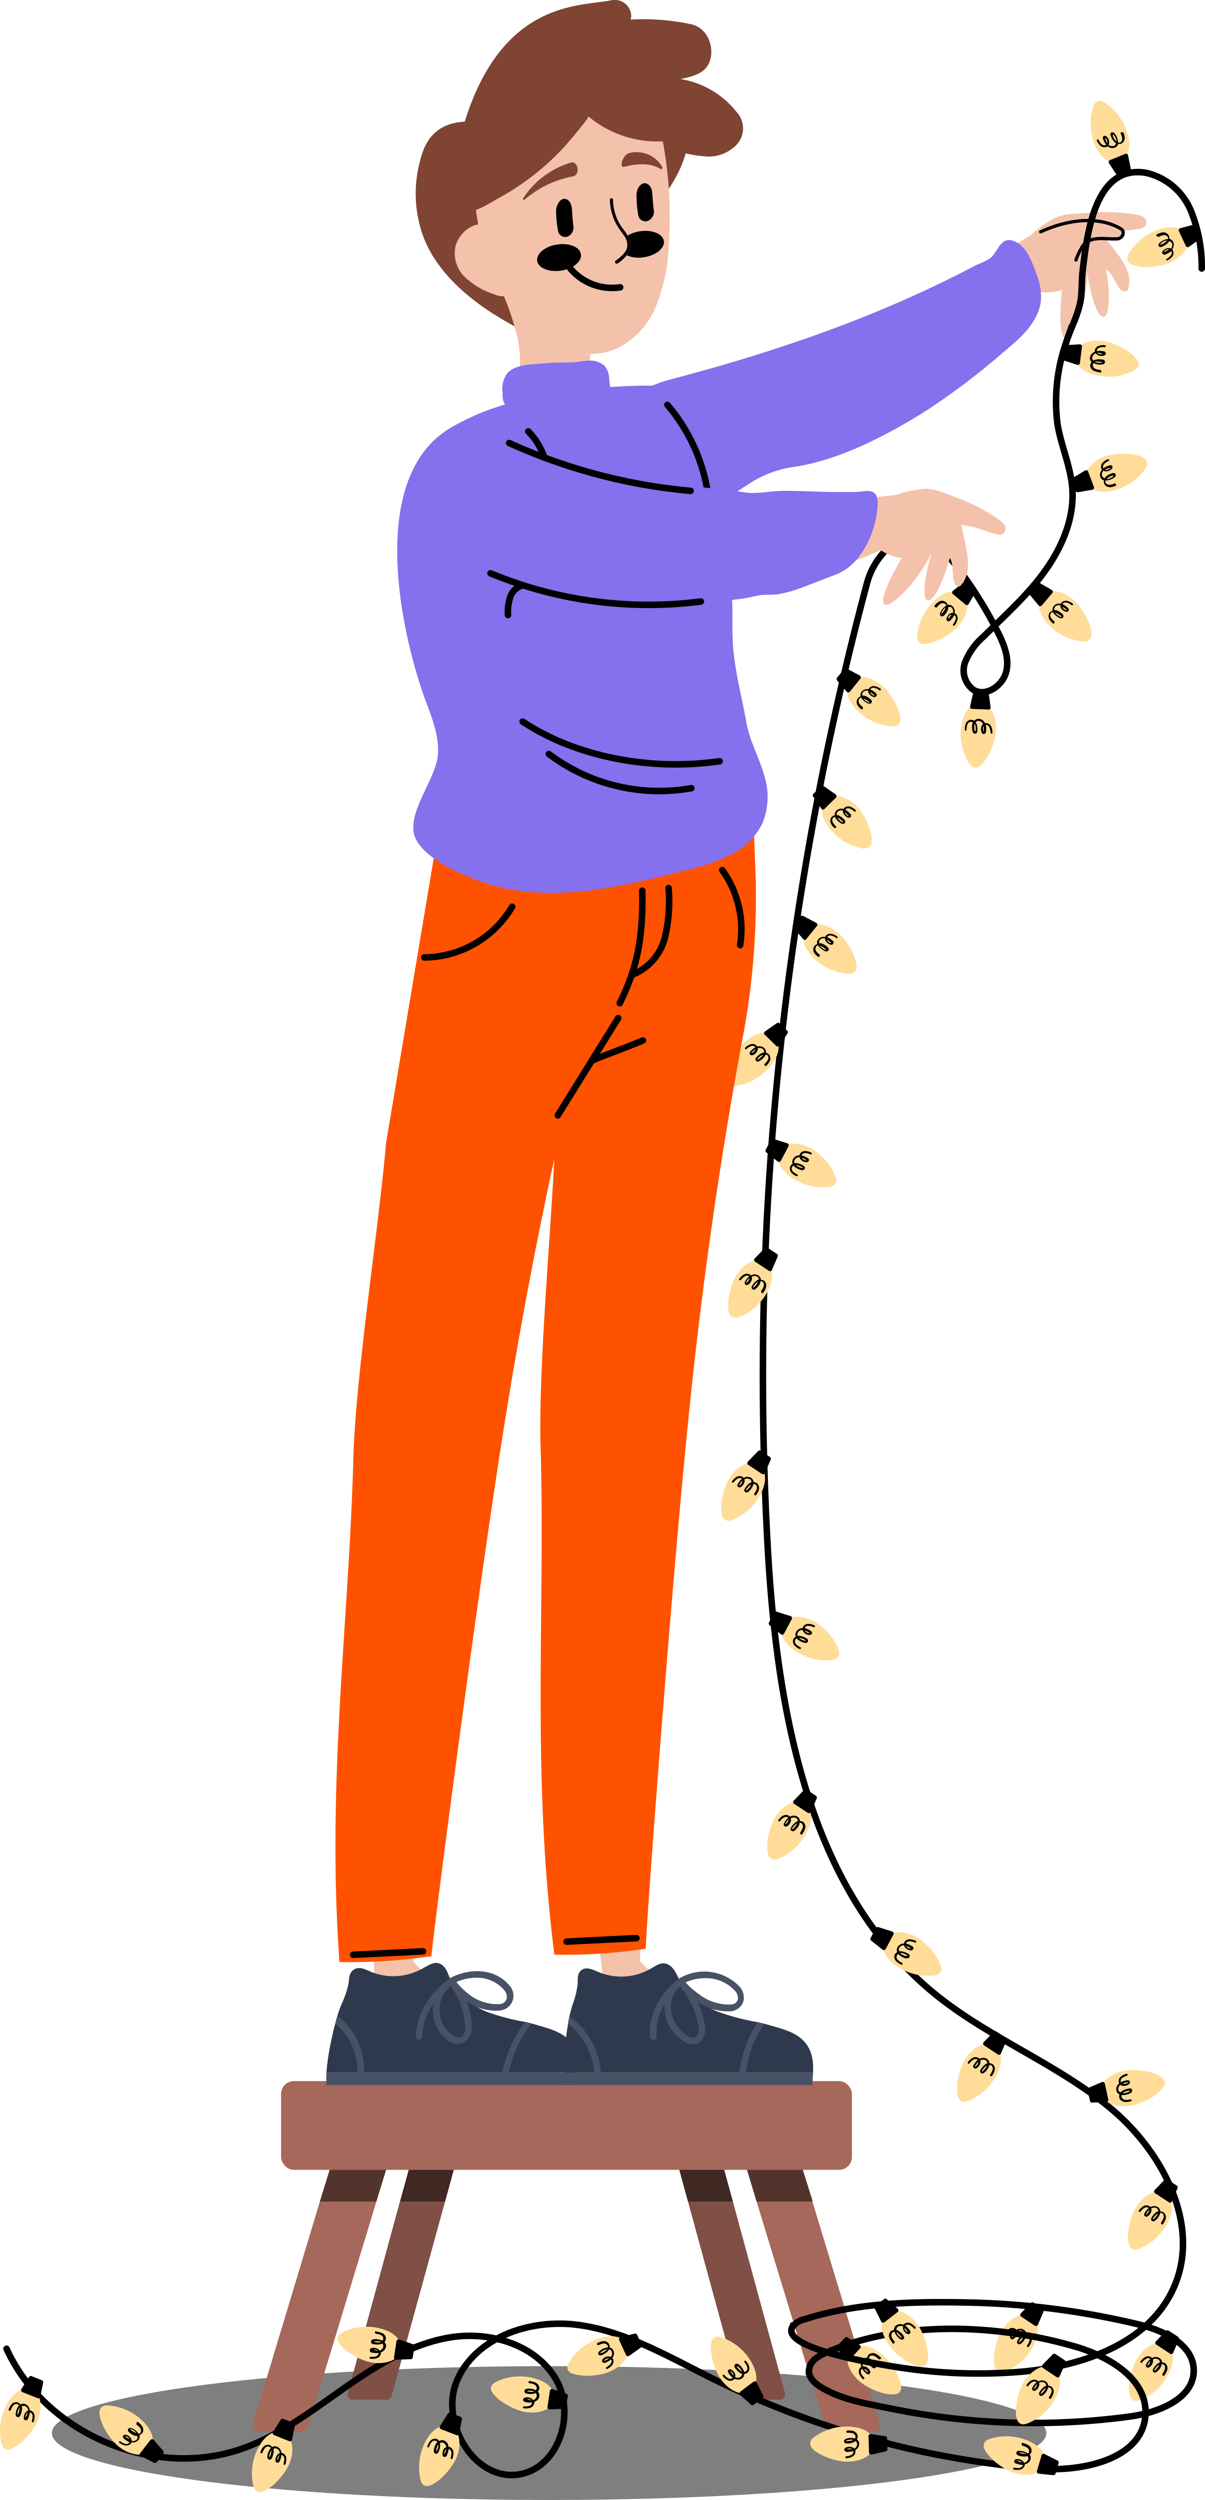 <?xml version="1.0" encoding="UTF-8"?> <svg xmlns="http://www.w3.org/2000/svg" viewBox="0 0 184.59 382.84"> <defs> <style>.cls-1{isolation:isolate;}.cls-2,.cls-7,.cls-9{mix-blend-mode:soft-light;}.cls-2{opacity:0.5;}.cls-3{fill:#805046;}.cls-4{fill:#a6685b;}.cls-5{fill:#f4c2ab;}.cls-6{fill:#8570ed;}.cls-10,.cls-15,.cls-7{fill:none;stroke:#000;stroke-linecap:round;}.cls-15,.cls-7{stroke-linejoin:round;}.cls-7{stroke-width:0.5px;}.cls-8{fill:#fd9;}.cls-10{stroke-miterlimit:10;}.cls-11{fill:#804433;}.cls-12{fill:#475266;}.cls-13{fill:#2e394d;}.cls-14{fill:#ff5200;}</style> </defs> <g class="cls-1"> <g id="Layer_2" data-name="Layer 2"> <g id="OBJECTS"> <ellipse class="cls-2" cx="84.12" cy="372.59" rx="76.17" ry="10.25"></ellipse> <path class="cls-3" d="M119.46,367.48h-5.1a.85.85,0,0,1-.84-.59l-8.13-29.76-1.61-5.88a.8.8,0,0,1,.83-1h5.1a.85.85,0,0,1,.84.6l1.71,6.26,8,29.38A.8.8,0,0,1,119.46,367.48Z"></path> <path class="cls-3" d="M69.79,331.25l-1.61,5.88L60,366.89a.85.85,0,0,1-.83.59H54.1a.8.8,0,0,1-.83-1l8-29.38L63,330.87a.84.84,0,0,1,.83-.6H69A.81.81,0,0,1,69.79,331.25Z"></path> <path class="cls-4" d="M133.87,372.42h-6.41a1.06,1.06,0,0,1-1-.67L115.9,337.13l-1.73-5.7c-.18-.56.34-1.1,1-1.1h6.41a1.06,1.06,0,0,1,1,.67l1.87,6.13,10.38,34.2C135.09,371.88,134.57,372.42,133.87,372.42Z"></path> <path class="cls-4" d="M59.4,331.43l-1.74,5.7L47.15,371.75a1,1,0,0,1-1,.67H39.69c-.7,0-1.21-.54-1-1.09L49,337.13,50.89,331a1.07,1.07,0,0,1,1-.67h6.42C59.05,330.33,59.57,330.87,59.4,331.43Z"></path> <path class="cls-2" d="M59.4,331.43l-1.74,5.7H49L50.89,331a1.07,1.07,0,0,1,1-.67h6.42C59.05,330.33,59.57,330.87,59.4,331.43Z"></path> <path class="cls-2" d="M69.79,331.25l-1.61,5.88H61.31L63,330.87a.84.84,0,0,1,.83-.6H69A.81.81,0,0,1,69.79,331.25Z"></path> <path class="cls-2" d="M110.55,330.87l1.71,6.26h-6.87l-1.61-5.88a.8.8,0,0,1,.83-1h5.1A.85.85,0,0,1,110.55,330.87Z"></path> <path class="cls-2" d="M124.54,337.13H115.9l-1.73-5.7c-.18-.56.34-1.1,1-1.1h6.41a1.06,1.06,0,0,1,1,.67Z"></path> <rect class="cls-4" x="43.06" y="318.69" width="87.44" height="13.59" rx="1.95"></rect> <path class="cls-5" d="M97.22,64.14A3.34,3.34,0,0,0,97.93,66,9.49,9.49,0,0,0,101,69.18a10,10,0,0,0,4.4,1.46c.47,0,.93.09,1.39.15a24.75,24.75,0,0,0,2.73.28A39.5,39.5,0,0,0,119.21,70a67.12,67.12,0,0,0,21.38-9.17,86.92,86.92,0,0,0,11.53-9q3.74-3.42,7.08-7.15a7.24,7.24,0,0,0,1.24.1c.26,0,2.2-.11,2.24-.51-1.39,14.38,3.71,5.26,3.88-2.48,1.45,9.51,4.35,8.56,2.91-.49,1.24.64,1.82,4,3.24,3.21a4.09,4.09,0,0,0,0-3c-.74-2-2.64-3.93-3.71-5.54,0,0,2.07-.48,2.25-.5l2.9-.37c.54-.07,1.21-.22,1.41-.74a1,1,0,0,0-.4-1.11,1.49,1.49,0,0,0-.48-.22,2.83,2.83,0,0,0-.71-.17,29.71,29.71,0,0,0-6.6-.32c-1,.06-1.93.16-2.88.2a8.65,8.65,0,0,0-2.8.59A16.19,16.19,0,0,0,157.93,36a190.21,190.21,0,0,1-37.18,17.67c-5.32,1.91-10.83,3.67-16.59,5.33-2.25.65-4.61,1.32-6,2.87A4,4,0,0,0,97.22,64.14Z"></path> <path class="cls-6" d="M97.09,61c1.66-1.85,4.32-2.55,6.73-3.19,5.88-1.56,11.3-3.17,16.56-4.93q5.73-1.89,11.35-4.12,6.15-2.43,12.12-5.3,2.91-1.39,5.77-2.91a12.44,12.44,0,0,0,2.07-1C153,38.4,153.3,36,155.49,37c1.8.78,2.64,3.17,3.24,4.88a9,9,0,0,1,.7,4.41c-.55,3.36-3.33,5.64-5.81,7.72a107.53,107.53,0,0,1-12.08,9.1c-5.83,3.63-13,7.35-19.79,8.37a16.69,16.69,0,0,0-7.14,2.7c-2.32,1.46-4.74,3.19-7.56,3.23a8.76,8.76,0,0,1-6.69-3.56,45,45,0,0,1-3.75-6.49A5.27,5.27,0,0,1,97.09,61Z"></path> <path class="cls-5" d="M158.5,38.78c.27,1.44,1.24,3,2.82,3a4,4,0,0,0,3.5-2,10.92,10.92,0,0,1,1.1-2.25,3,3,0,0,1,2-1c1.11-.12,2.17.07,3.28,0,.77-.07,1.23-1.11.47-1.55-3.63-2.11-8.49-1.26-12.25.48a1.7,1.7,0,0,0-.9,1.14A4.8,4.8,0,0,0,158.5,38.78Z"></path> <path class="cls-7" d="M164.82,39.82a10.92,10.92,0,0,1,1.1-2.25,3,3,0,0,1,2-1c1.11-.12,2.17.07,3.28,0,.77-.07,1.23-1.11.47-1.55-3.63-2.11-8.49-1.26-12.25.48"></path> <path class="cls-5" d="M164.48,34.51Z"></path> <path class="cls-8" d="M173,366.41a6.33,6.33,0,0,1,.07-2,10.17,10.17,0,0,1,.71-2.46c.73-1.69,2.44-3.41,4.44-3.23a1.11,1.11,0,0,1,.94.6,3.7,3.7,0,0,1,.49,2.34,5.87,5.87,0,0,1-.39,1.36,8.41,8.41,0,0,1-4.47,4.46,2.77,2.77,0,0,1-.49.15.94.94,0,0,1-1.17-.65A3.16,3.16,0,0,1,173,366.41Z"></path> <path d="M179.72,360.3l.86-2.05a.33.33,0,0,0-.12-.4l-1.41-.93a.33.33,0,0,0-.42,0l-1.54,1.6a.33.33,0,0,0,0,.5l2.1,1.38A.32.32,0,0,0,179.72,360.3Z"></path> <path class="cls-9" d="M178.09,363.68a.15.15,0,0,1,0-.21,2.4,2.4,0,0,0,.36-.69.66.66,0,0,0-.15-.64.53.53,0,0,0-.37-.12.8.8,0,0,1,0,.21,2.28,2.28,0,0,1-.59.87.86.86,0,0,1-.27.2.38.38,0,0,1-.42-.1c-.07-.1-.12-.28.07-.55a2.5,2.5,0,0,1,.72-.77,1.12,1.12,0,0,1,.25-.11.6.6,0,0,0-.17-.4.78.78,0,0,0-.91-.05h0a.93.93,0,0,1,0,.44,1.33,1.33,0,0,1-.41.64.72.72,0,0,1-.27.16.33.33,0,0,1-.37-.16.43.43,0,0,1,.06-.43,3.2,3.2,0,0,1,.6-.74l0,0a.59.59,0,0,0-.67,0,1.94,1.94,0,0,0-.61.57.16.16,0,0,1-.21,0,.14.14,0,0,1,0-.21,2.3,2.3,0,0,1,.7-.65.89.89,0,0,1,1,.1l.06.06a1.07,1.07,0,0,1,1.27.11.91.91,0,0,1,.25.56.79.79,0,0,1,.56.2,1,1,0,0,1,.24.92,2.52,2.52,0,0,1-.41.8h0A.14.14,0,0,1,178.09,363.68Zm-.58-1.54a2.06,2.06,0,0,0-.63.68c-.08.11-.09.18-.08.19a.09.09,0,0,0,.08,0,.57.57,0,0,0,.16-.13,2.25,2.25,0,0,0,.52-.75v0Zm-1.73,0c-.06.1-.05.13-.05.13h0a.39.39,0,0,0,.14-.08,1,1,0,0,0,.32-.49.86.86,0,0,0,0-.16A3.68,3.68,0,0,0,175.78,362.13Z"></path> <path class="cls-8" d="M136.68,366.68a7.1,7.1,0,0,1-2-.39,10.42,10.42,0,0,1-2.31-1.1c-1.55-1-3-2.95-2.49-4.9a1.1,1.1,0,0,1,.74-.83,3.7,3.7,0,0,1,2.39-.11,5.54,5.54,0,0,1,1.28.6,8.41,8.41,0,0,1,3.69,5.12,2.85,2.85,0,0,1,.08.51,1,1,0,0,1-.83,1.05A2.47,2.47,0,0,1,136.68,366.68Z"></path> <path d="M131.7,359.11l-1.88-1.18a.33.33,0,0,0-.42.06l-1.14,1.25a.31.31,0,0,0,0,.41l1.33,1.78a.33.33,0,0,0,.5,0l1.7-1.85A.33.33,0,0,0,131.7,359.11Z"></path> <path class="cls-9" d="M134.78,361.26a.15.15,0,0,1-.21,0,2.21,2.21,0,0,0-.63-.47.67.67,0,0,0-.65,0,.57.57,0,0,0-.18.35l.2.08a2.28,2.28,0,0,1,.76.72.71.71,0,0,1,.16.3.39.39,0,0,1-.17.4c-.11.05-.29.08-.53-.16a2.4,2.4,0,0,1-.64-.83.77.77,0,0,1-.07-.27.68.68,0,0,0-.42.1.78.78,0,0,0-.2.9h0a.84.84,0,0,1,.44.06,1.23,1.23,0,0,1,.56.51.51.51,0,0,1,.11.29.33.33,0,0,1-.21.34.42.42,0,0,1-.41-.13,3.12,3.12,0,0,1-.64-.71h0a.62.62,0,0,0-.15.66,2,2,0,0,0,.47.69.15.15,0,1,1-.23.2,2.38,2.38,0,0,1-.53-.8.9.9,0,0,1,.26-1l.08-.05a1.07,1.07,0,0,1,.3-1.23,1,1,0,0,1,.6-.16.82.82,0,0,1,.28-.52,1,1,0,0,1,1-.09,2.64,2.64,0,0,1,.73.53h0A.14.14,0,0,1,134.78,361.26Zm-1.61.33a2.07,2.07,0,0,0,.57.72c.1.1.16.12.18.11s0,0,0-.07a.41.41,0,0,0-.1-.18,2,2,0,0,0-.66-.63l0,0Zm-.28,1.7c.08.07.11.07.11.07s0,0,0,0a.28.28,0,0,0-.06-.15,1,1,0,0,0-.43-.39.42.42,0,0,0-.15,0A3,3,0,0,0,132.89,363.29Z"></path> <path class="cls-8" d="M152.29,362.09a6.94,6.94,0,0,1,.07-2,10.39,10.39,0,0,1,.72-2.46c.73-1.69,2.44-3.41,4.44-3.23a1.08,1.08,0,0,1,.94.59,3.63,3.63,0,0,1,.48,2.34,5.28,5.28,0,0,1-.38,1.36,8.44,8.44,0,0,1-4.47,4.46,2.81,2.81,0,0,1-.49.16,1,1,0,0,1-1.18-.66A3,3,0,0,1,152.29,362.09Z"></path> <path d="M159,356l.87-2.05a.32.32,0,0,0-.12-.39l-1.41-.94a.32.32,0,0,0-.42.05l-1.54,1.59a.32.32,0,0,0,.05.5l2.09,1.39A.33.33,0,0,0,159,356Z"></path> <path class="cls-9" d="M157.34,359.36a.16.16,0,0,1,0-.21,2.22,2.22,0,0,0,.36-.7.64.64,0,0,0-.14-.63.49.49,0,0,0-.37-.12,1.6,1.6,0,0,1-.05.21,2.45,2.45,0,0,1-.59.86.64.64,0,0,1-.27.2.36.36,0,0,1-.42-.1c-.07-.1-.12-.27.07-.55a2.5,2.5,0,0,1,.72-.77l.25-.11a.6.6,0,0,0-.17-.4.8.8,0,0,0-.91-.05h0a.89.89,0,0,1,0,.43,1.33,1.33,0,0,1-.41.64.61.61,0,0,1-.27.16.34.34,0,0,1-.38-.16.44.44,0,0,1,.07-.42,3,3,0,0,1,.6-.75l0,0a.62.62,0,0,0-.67,0,2.07,2.07,0,0,0-.61.57.16.16,0,0,1-.22,0,.16.16,0,0,1,0-.21,2.48,2.48,0,0,1,.71-.65.91.91,0,0,1,1,.1l.06.07a1.09,1.09,0,0,1,1.27.1,1,1,0,0,1,.25.57.8.8,0,0,1,.56.19.94.94,0,0,1,.23.93,2.36,2.36,0,0,1-.4.79h0A.17.17,0,0,1,157.34,359.36Zm-.58-1.55a2.25,2.25,0,0,0-.62.68c-.08.11-.09.18-.08.2h.08a.57.57,0,0,0,.16-.13,2.16,2.16,0,0,0,.52-.75v0Zm-1.72,0c-.06.09,0,.12,0,.12h0a.31.31,0,0,0,.14-.09,1,1,0,0,0,.31-.49.41.41,0,0,0,0-.16A3.37,3.37,0,0,0,155,357.81Z"></path> <path class="cls-10" d="M184.09,41.12a22.5,22.5,0,0,0-1.71-8.95,9.78,9.78,0,0,0-6.76-5.69c-8-1.42-9.13,9.65-9.78,15.08-.19,1.59-.05,3.25-.37,4.79-.42,2.09-1.57,4.17-2.19,6.22A27.26,27.26,0,0,0,162,65c.56,3.29,2,6.41,2.26,9.73.36,4.55-1.53,9-4.2,12.73s-6.12,6.76-9.37,10a10.34,10.34,0,0,0-2.83,3.9,3.69,3.69,0,0,0,1.29,4.3c1.92,1.11,4.48-.67,5-2.83s-.45-4.38-1.46-6.35a64.9,64.9,0,0,0-6.84-10.64c-1.33-1.7-2.95-3.43-5.09-3.7a6,6,0,0,0-4.64,1.72,11.31,11.31,0,0,0-3.33,5.53,469.89,469.89,0,0,0-15.18,147.68c1.42,25.13,6.25,52.75,25.89,68.51,8.22,6.59,18.37,10.47,26.5,17.17s14.12,18.13,9.74,27.72c-4,8.77-14.72,12.15-24.34,12.81a79.88,79.88,0,0,1-18.85-.93c-2.09-.35-16.7-2.66-15.22-5.91a2.85,2.85,0,0,1,1.86-1.25c7.95-2.59,16.83-2.76,25.17-2.59a122.46,122.46,0,0,1,25.93,3.32c3.85.92,8.43,3,8.57,6.91.16,4.45-5.33,6.62-9.74,7.22a109.81,109.81,0,0,1-36.85-1.25c-3.55-.73-7-1.24-10.19-3.05-1-.58-2.13-1.42-2.16-2.61a2.45,2.45,0,0,1,.88-1.83,6.43,6.43,0,0,1,1.81-1.06c11.48-5,26.26-4.35,38.1-.9,5.11,1.49,10.89,4.85,10.77,10.17-.16,7-9.55,9.07-16.5,8.51a137.34,137.34,0,0,1-50-13.87c-6.53-3.25-13-7.07-20.19-8.1s-15.59,1.6-18.66,8.21,2.75,16.21,9.85,14.56c5.88-1.38,8.22-9.55,5.05-14.7s-10-7.14-15.94-6.21-11.29,4.24-16.24,7.7S43,372.85,37.31,374.9C23.74,379.81,7,372.79,1,359.68"></path> <path class="cls-8" d="M173.94,54.79a6.49,6.49,0,0,0-1.59-1.28A10.39,10.39,0,0,0,170,52.44c-1.76-.55-4.18-.37-5.35,1.26a1.09,1.09,0,0,0-.16,1.1A3.68,3.68,0,0,0,166,56.7a5.87,5.87,0,0,0,1.27.59,8.45,8.45,0,0,0,6.3-.47,3,3,0,0,0,.44-.28.94.94,0,0,0,.27-1.31A2.75,2.75,0,0,0,173.94,54.79Z"></path> <path d="M165,55.86l-2.11-.68a.33.33,0,0,1-.23-.35l.22-1.69a.32.32,0,0,1,.3-.28l2.22-.13a.32.32,0,0,1,.34.37l-.31,2.49A.33.33,0,0,1,165,55.86Z"></path> <path class="cls-9" d="M168.42,57h0a2.52,2.52,0,0,1-.86-.21A1,1,0,0,1,167,56a.8.8,0,0,1,.22-.55,1,1,0,0,1-.27-.56,1.09,1.09,0,0,1,.75-1s0-.06,0-.09a.89.89,0,0,1,.59-.83,2.24,2.24,0,0,1,.95-.11.15.15,0,0,1,0,.3,2,2,0,0,0-.84.09.6.6,0,0,0-.4.53v0a3.06,3.06,0,0,1,1,0,.42.42,0,0,1,.37.23.33.33,0,0,1-.13.38.58.58,0,0,1-.29.11,1.29,1.29,0,0,1-.75-.11.85.85,0,0,1-.33-.29h0a.81.81,0,0,0-.56.73.62.62,0,0,0,.2.39.68.68,0,0,1,.24-.12,2.51,2.51,0,0,1,1.05-.05c.34,0,.44.19.47.31a.37.37,0,0,1-.2.38.72.72,0,0,1-.33.08,2.33,2.33,0,0,1-1-.12l-.19-.1a.53.53,0,0,0-.15.36.67.67,0,0,0,.39.52,2.17,2.17,0,0,0,.76.18.16.16,0,0,1,.13.17A.15.15,0,0,1,168.42,57Zm-.7-1.55h0a2.09,2.09,0,0,0,.9.1.5.5,0,0,0,.2,0,.08.08,0,0,0,0-.06s-.06-.06-.2-.07a2.36,2.36,0,0,0-.92,0Zm.43-1.38a.51.51,0,0,0,.13.09,1,1,0,0,0,.58.08.33.33,0,0,0,.15-.05.05.05,0,0,0,0,0s0,0-.13,0A3.17,3.17,0,0,0,168.15,54Z"></path> <path class="cls-8" d="M174.78,69.9a6.71,6.71,0,0,0-2-.4,10.46,10.46,0,0,0-2.56.14c-1.81.33-3.87,1.61-4.15,3.6a1.1,1.1,0,0,0,.37,1.05,3.67,3.67,0,0,0,2.17,1,6,6,0,0,0,1.41-.06,8.43,8.43,0,0,0,5.35-3.35,3.35,3.35,0,0,0,.27-.45,1,1,0,0,0-.37-1.29A3.71,3.71,0,0,0,174.78,69.9Z"></path> <path d="M167.32,75l-2.19.38a.32.32,0,0,1-.36-.2l-.6-1.59a.35.35,0,0,1,.14-.4l1.91-1.14a.32.32,0,0,1,.47.17l.88,2.35A.32.32,0,0,1,167.32,75Z"></path> <path class="cls-9" d="M170.9,74.39h0a2.66,2.66,0,0,1-.86.22,1,1,0,0,1-.85-.45.84.84,0,0,1-.07-.58,1,1,0,0,1-.49-.38,1.08,1.08,0,0,1,.19-1.26l-.06-.07a.91.91,0,0,1,.14-1,2.28,2.28,0,0,1,.79-.54.15.15,0,0,1,.2.06.14.14,0,0,1-.07.2,2.22,2.22,0,0,0-.69.47.6.6,0,0,0-.11.66l0,0a3.26,3.26,0,0,1,.86-.42.45.45,0,0,1,.43,0,.33.33,0,0,1,.07.4.64.64,0,0,1-.21.22,1.25,1.25,0,0,1-.72.26,1,1,0,0,1-.42-.1h0a.8.8,0,0,0-.16.9.68.68,0,0,0,.36.26.73.73,0,0,1,.16-.22,2.49,2.49,0,0,1,.91-.53c.31-.13.47,0,.55.06a.36.36,0,0,1,0,.43.85.85,0,0,1-.26.22,2.45,2.45,0,0,1-1,.37h-.22a.5.5,0,0,0,0,.38.68.68,0,0,0,.59.29,2.38,2.38,0,0,0,.76-.2.15.15,0,0,1,.19.09A.15.15,0,0,1,170.9,74.39Zm-1.34-1h0a2,2,0,0,0,.84-.34.48.48,0,0,0,.17-.13s0-.07,0-.07-.08,0-.21,0a2.25,2.25,0,0,0-.8.45Zm-.26-1.42.16,0a1,1,0,0,0,.55-.2.38.38,0,0,0,.11-.11.11.11,0,0,0,0,0s0,0-.14,0A3.49,3.49,0,0,0,169.3,71.92Z"></path> <path class="cls-8" d="M167.18,96.73a6.69,6.69,0,0,0-.63-1.94,10.15,10.15,0,0,0-1.36-2.17C164,91.2,161.9,90,160,90.74a1.07,1.07,0,0,0-.74.83,3.67,3.67,0,0,0,.18,2.38,5.7,5.7,0,0,0,.74,1.2,8.41,8.41,0,0,0,5.52,3.06,2.26,2.26,0,0,0,.52,0,.94.94,0,0,0,.95-1A3.29,3.29,0,0,0,167.18,96.73Z"></path> <path d="M159.08,92.69,157.68,91a.32.32,0,0,1,0-.42l1.1-1.28a.32.32,0,0,1,.41-.07l1.92,1.11a.32.32,0,0,1,.09.49l-1.63,1.91A.33.33,0,0,1,159.08,92.69Z"></path> <path class="cls-9" d="M161.37,95.52h0a2.5,2.5,0,0,1-.6-.65.94.94,0,0,1,0-1,.81.81,0,0,1,.48-.34.9.9,0,0,1,.09-.61,1.06,1.06,0,0,1,1.19-.45.2.2,0,0,1,0-.08.88.88,0,0,1,.95-.37,2.3,2.3,0,0,1,.86.42.16.16,0,0,1,0,.21.15.15,0,0,1-.21,0,2.13,2.13,0,0,0-.75-.38.61.61,0,0,0-.63.23l0,0a2.86,2.86,0,0,1,.79.55.43.43,0,0,1,.18.39.34.34,0,0,1-.32.25.58.58,0,0,1-.3-.07,1.34,1.34,0,0,1-.57-.5.94.94,0,0,1-.11-.42h0a.8.8,0,0,0-.87.3.64.64,0,0,0-.05.43,1.1,1.1,0,0,1,.27,0,2.59,2.59,0,0,1,.91.54c.26.21.26.39.21.51a.35.35,0,0,1-.37.21.71.71,0,0,1-.32-.12,2.42,2.42,0,0,1-.8-.66l-.11-.19a.54.54,0,0,0-.32.21.66.66,0,0,0,0,.65,2,2,0,0,0,.54.57.15.15,0,0,1,0,.21A.14.14,0,0,1,161.37,95.52Zm.27-1.68,0,0a2.17,2.17,0,0,0,.7.57.41.41,0,0,0,.19.08.09.09,0,0,0,.08,0s0-.08-.13-.17a2.33,2.33,0,0,0-.79-.48Zm1.11-.92.06.15a1,1,0,0,0,.44.38.49.49,0,0,0,.16,0l0,0a.39.39,0,0,0-.09-.11A3.11,3.11,0,0,0,162.75,92.92Z"></path> <path class="cls-8" d="M150.44,117a6.75,6.75,0,0,0,1.14-1.7,10.18,10.18,0,0,0,.86-2.41c.4-1.8,0-4.19-1.71-5.22a1.1,1.1,0,0,0-1.11-.07,3.65,3.65,0,0,0-1.76,1.62,5.67,5.67,0,0,0-.49,1.32,8.4,8.4,0,0,0,1,6.23,2.53,2.53,0,0,0,.31.42,1,1,0,0,0,1.33.16A2.79,2.79,0,0,0,150.44,117Z"></path> <path d="M148.61,108.16l.49-2.17a.33.33,0,0,1,.34-.25l1.69.07a.33.33,0,0,1,.31.28l.31,2.2a.32.32,0,0,1-.33.37l-2.51-.1A.32.32,0,0,1,148.61,108.16Z"></path> <path class="cls-9" d="M147.8,111.71h0a2.49,2.49,0,0,1,.14-.88.94.94,0,0,1,.74-.61.78.78,0,0,1,.56.17.91.91,0,0,1,.54-.31,1.08,1.08,0,0,1,1.09.65l.09,0a.92.92,0,0,1,.88.52,2.43,2.43,0,0,1,.19.94c0,.09-.06.16-.14.16a.15.15,0,0,1-.16-.14,2.22,2.22,0,0,0-.16-.82A.63.63,0,0,0,151,111h0a3.13,3.13,0,0,1,.05,1,.44.44,0,0,1-.2.38.33.33,0,0,1-.39-.09.62.62,0,0,1-.13-.29,1.25,1.25,0,0,1,0-.75.88.88,0,0,1,.26-.36h0a.8.8,0,0,0-.77-.5.61.61,0,0,0-.37.23,1,1,0,0,1,.14.24,2.66,2.66,0,0,1,.13,1c0,.34-.15.45-.26.48a.37.37,0,0,1-.41-.16.9.9,0,0,1-.1-.32,2.6,2.6,0,0,1,0-1,1.31,1.31,0,0,1,.08-.21.47.47,0,0,0-.36-.11.64.64,0,0,0-.49.42,2.27,2.27,0,0,0-.12.78.15.15,0,0,1-.15.15A.16.16,0,0,1,147.8,111.71Zm1.49-.83v0a2.19,2.19,0,0,0,0,.92.43.43,0,0,0,.05.19.11.11,0,0,0,.07,0s.05-.07.05-.21a2.18,2.18,0,0,0-.11-.92Zm1.41.31a.64.64,0,0,0-.08.14,1.06,1.06,0,0,0,0,.58.39.39,0,0,0,.06.15,0,0,0,0,0,0,0s0,0,0-.13A3.88,3.88,0,0,0,150.7,111.19Z"></path> <path class="cls-8" d="M142,98.56a6.49,6.49,0,0,0,1.94-.63,10.15,10.15,0,0,0,2.17-1.36c1.42-1.17,2.6-3.28,1.88-5.16a1.11,1.11,0,0,0-.83-.74,3.67,3.67,0,0,0-2.38.18,5.7,5.7,0,0,0-1.2.74,8.43,8.43,0,0,0-3.06,5.52,2.27,2.27,0,0,0,0,.52.94.94,0,0,0,.94,1A3.37,3.37,0,0,0,142,98.56Z"></path> <path d="M146,90.46l1.73-1.4a.33.33,0,0,1,.42,0l1.28,1.1a.32.32,0,0,1,.07.41l-1.11,1.93a.33.33,0,0,1-.49.08L146,91A.33.33,0,0,1,146,90.46Z"></path> <path class="cls-9" d="M143.16,92.75h0a2.35,2.35,0,0,1,.65-.6.94.94,0,0,1,1,0,.81.81,0,0,1,.34.48,1,1,0,0,1,.61.09,1.06,1.06,0,0,1,.45,1.19l.08,0a.88.88,0,0,1,.37,1,2.3,2.3,0,0,1-.42.86c-.07.07-.15.09-.21,0a.15.15,0,0,1,0-.21,2,2,0,0,0,.38-.75.61.61,0,0,0-.23-.63h0a3,3,0,0,1-.55.78.43.43,0,0,1-.39.18.34.34,0,0,1-.26-.31.71.71,0,0,1,.08-.31,1.28,1.28,0,0,1,.5-.57.94.94,0,0,1,.42-.11h0a.8.8,0,0,0-.3-.87.65.65,0,0,0-.43,0,2.36,2.36,0,0,1,0,.28,2.64,2.64,0,0,1-.54.9c-.21.26-.39.26-.51.22a.36.36,0,0,1-.21-.38.71.71,0,0,1,.12-.32,2.53,2.53,0,0,1,.66-.8l.19-.11a.49.49,0,0,0-.21-.31.64.64,0,0,0-.65,0,2.09,2.09,0,0,0-.57.54.17.17,0,0,1-.22,0A.16.16,0,0,1,143.16,92.75Zm1.68.27,0,0a2.17,2.17,0,0,0-.57.7.41.41,0,0,0-.08.19.09.09,0,0,0,0,.08s.08,0,.17-.13a2.4,2.4,0,0,0,.48-.79S144.84,93,144.84,93Zm.92,1.12-.15,0a1,1,0,0,0-.38.44.49.49,0,0,0,0,.16l0,0s0,0,.11-.09A3.36,3.36,0,0,0,145.76,94.14Z"></path> <path class="cls-8" d="M137.88,109.71a6.71,6.71,0,0,0-.68-1.93,10.43,10.43,0,0,0-1.41-2.12c-1.21-1.4-3.36-2.52-5.21-1.75a1.1,1.1,0,0,0-.72.85,3.68,3.68,0,0,0,.24,2.38,5.85,5.85,0,0,0,.77,1.18,8.48,8.48,0,0,0,5.61,2.91H137a1,1,0,0,0,.92-1A3.27,3.27,0,0,0,137.88,109.71Z"></path> <path d="M129.68,105.89l-1.45-1.69a.33.33,0,0,1,0-.42l1.06-1.32a.34.34,0,0,1,.41-.08l2,1.06a.33.33,0,0,1,.1.49l-1.58,1.95A.32.32,0,0,1,129.68,105.89Z"></path> <path class="cls-9" d="M132,108.65h0a2.4,2.4,0,0,1-.63-.64.94.94,0,0,1,0-1,.8.8,0,0,1,.47-.36,1,1,0,0,1,.07-.61,1.08,1.08,0,0,1,1.18-.48.36.36,0,0,1,0-.09.89.89,0,0,1,.94-.39,2.32,2.32,0,0,1,.87.4.15.15,0,0,1,0,.21.14.14,0,0,1-.2,0,2.3,2.3,0,0,0-.76-.36.62.62,0,0,0-.63.24v0a2.79,2.79,0,0,1,.8.53c.06,0,.23.19.19.38a.35.35,0,0,1-.31.27.62.62,0,0,1-.31-.07,1.29,1.29,0,0,1-.58-.49.81.81,0,0,1-.12-.42h0a.81.81,0,0,0-.86.32.67.67,0,0,0,0,.44.86.86,0,0,1,.28,0,2.47,2.47,0,0,1,.91.51c.27.21.28.39.23.5a.37.37,0,0,1-.37.23.86.86,0,0,1-.32-.11,2.57,2.57,0,0,1-.82-.65,1.74,1.74,0,0,1-.11-.18.47.47,0,0,0-.31.22.67.67,0,0,0,0,.65,2.21,2.21,0,0,0,.55.55.16.16,0,0,1,0,.22A.15.15,0,0,1,132,108.65Zm.23-1.69,0,0a1.9,1.9,0,0,0,.72.56.6.6,0,0,0,.19.08s.07,0,.07,0,0-.08-.13-.16a2.31,2.31,0,0,0-.8-.46Zm1.09-.94a.47.47,0,0,0,.06.15,1.1,1.1,0,0,0,.45.37.48.48,0,0,0,.15,0l0,0s0,0-.09-.1A3.32,3.32,0,0,0,133.36,106Z"></path> <path class="cls-8" d="M133.54,128.58a6.56,6.56,0,0,0-.45-2,10,10,0,0,0-1.17-2.28c-1-1.52-3-2.88-5-2.32a1.1,1.1,0,0,0-.81.76,3.76,3.76,0,0,0,0,2.39,5.74,5.74,0,0,0,.64,1.26,8.46,8.46,0,0,0,5.24,3.53,2.94,2.94,0,0,0,.51,0,1,1,0,0,0,1-.86A3.25,3.25,0,0,0,133.54,128.58Z"></path> <path d="M125.82,123.85,124.58,122a.32.32,0,0,1,0-.41l1.21-1.19a.33.33,0,0,1,.42,0l1.82,1.27a.32.32,0,0,1,0,.5l-1.79,1.76A.33.33,0,0,1,125.82,123.85Z"></path> <path class="cls-9" d="M127.86,126.86h0a2.45,2.45,0,0,1-.55-.71.93.93,0,0,1,.06-1,.82.82,0,0,1,.5-.3,1,1,0,0,1,.15-.6,1.08,1.08,0,0,1,1.22-.35l0-.07a.89.89,0,0,1,1-.29,2.31,2.31,0,0,1,.81.5c.06.07.08.15,0,.21a.15.15,0,0,1-.21,0,2,2,0,0,0-.71-.44.59.59,0,0,0-.65.17l0,0a3,3,0,0,1,.74.62.42.42,0,0,1,.15.4.35.35,0,0,1-.34.23.67.67,0,0,1-.3-.11,1.25,1.25,0,0,1-.52-.55.92.92,0,0,1-.08-.43h0a.77.77,0,0,0-.88.23.56.56,0,0,0-.09.42,1.1,1.1,0,0,1,.26.06,2.6,2.6,0,0,1,.86.62c.24.23.23.41.17.52a.36.36,0,0,1-.39.18.81.81,0,0,1-.31-.14,2.49,2.49,0,0,1-.74-.74.72.72,0,0,1-.09-.2.58.58,0,0,0-.34.19.65.65,0,0,0,0,.65,2.24,2.24,0,0,0,.49.62.15.15,0,0,1-.21.21Zm.41-1.65,0,0a2.09,2.09,0,0,0,.65.64.5.5,0,0,0,.19.1s.07,0,.07,0,0-.08-.11-.18a2.34,2.34,0,0,0-.75-.55Zm1.2-.81a.42.42,0,0,0,0,.15,1,1,0,0,0,.41.42.39.39,0,0,0,.15.06l0,0s0,0-.08-.11A3.38,3.38,0,0,0,129.47,124.4Z"></path> <path class="cls-8" d="M131.19,147.59a6.71,6.71,0,0,0-.68-1.93,10.07,10.07,0,0,0-1.42-2.12c-1.21-1.4-3.36-2.52-5.21-1.75a1.11,1.11,0,0,0-.72.86,3.65,3.65,0,0,0,.24,2.37,5.89,5.89,0,0,0,.78,1.18,8.46,8.46,0,0,0,5.6,2.91h.52a1,1,0,0,0,.92-1A3.26,3.26,0,0,0,131.19,147.59Z"></path> <path d="M123,143.77l-1.44-1.69a.32.32,0,0,1,0-.42l1.07-1.32a.32.32,0,0,1,.4-.08l2,1.06a.32.32,0,0,1,.1.49l-1.58,1.95A.32.32,0,0,1,123,143.77Z"></path> <path class="cls-9" d="M125.34,146.53h0a2.56,2.56,0,0,1-.63-.64.94.94,0,0,1,0-.95.82.82,0,0,1,.48-.36.85.85,0,0,1,.07-.61,1.06,1.06,0,0,1,1.17-.48.36.36,0,0,0,0-.09.89.89,0,0,1,.94-.39,2.25,2.25,0,0,1,.87.4.16.16,0,0,1,.05.21.15.15,0,0,1-.21,0,2.3,2.3,0,0,0-.76-.36.61.61,0,0,0-.62.24l0,0a2.79,2.79,0,0,1,.8.53c.06,0,.23.19.19.38a.34.34,0,0,1-.31.27.58.58,0,0,1-.3-.07,1.29,1.29,0,0,1-.58-.49.8.8,0,0,1-.13-.42h0a.82.82,0,0,0-.86.32.74.74,0,0,0,0,.44,1.27,1.27,0,0,1,.28,0,2.39,2.39,0,0,1,.91.51c.27.21.28.39.24.5a.39.39,0,0,1-.38.23.87.87,0,0,1-.31-.11,2.46,2.46,0,0,1-.82-.65,1.88,1.88,0,0,1-.12-.18.47.47,0,0,0-.31.22.67.67,0,0,0,0,.65,2.25,2.25,0,0,0,.56.55.17.17,0,0,1,0,.22A.15.15,0,0,1,125.34,146.53Zm.23-1.69,0,0a2,2,0,0,0,.72.56.6.6,0,0,0,.19.08s.07,0,.07,0,0-.08-.13-.16a2.31,2.31,0,0,0-.8-.46Zm1.09-.94a.47.47,0,0,0,.06.15,1.17,1.17,0,0,0,.45.37.47.47,0,0,0,.16,0l0,0s0,0-.09-.1A3.46,3.46,0,0,0,126.66,143.9Z"></path> <path class="cls-8" d="M111.66,164.86a6.63,6.63,0,0,1,.45-2,10.46,10.46,0,0,1,1.17-2.28c1-1.52,3-2.88,5-2.32a1.09,1.09,0,0,1,.81.77,3.73,3.73,0,0,1,0,2.38,5.74,5.74,0,0,1-.64,1.26,8.39,8.39,0,0,1-5.24,3.53l-.51.06a1,1,0,0,1-1-.87A3.21,3.21,0,0,1,111.66,164.86Z"></path> <path d="M119.38,160.13l1.24-1.84a.33.33,0,0,0,0-.42l-1.21-1.18a.33.33,0,0,0-.42,0l-1.82,1.28a.32.32,0,0,0,0,.5l1.79,1.75A.32.32,0,0,0,119.38,160.13Z"></path> <path class="cls-9" d="M117.13,163.14a.15.15,0,0,1,0-.21,2.24,2.24,0,0,0,.49-.62.62.62,0,0,0,0-.65.52.52,0,0,0-.33-.18,1.13,1.13,0,0,1-.09.2,2.45,2.45,0,0,1-.74.73,1,1,0,0,1-.31.15.38.38,0,0,1-.39-.19c-.06-.11-.07-.29.17-.52a2.67,2.67,0,0,1,.85-.62l.27-.06a.57.57,0,0,0-.09-.42.77.77,0,0,0-.88-.22h0a.94.94,0,0,1-.08.43,1.36,1.36,0,0,1-.52.55.67.67,0,0,1-.3.1.35.35,0,0,1-.34-.23.43.43,0,0,1,.15-.4,3,3,0,0,1,.74-.62l0,0a.62.62,0,0,0-.65-.17,2.11,2.11,0,0,0-.71.44.14.14,0,0,1-.21,0,.14.14,0,0,1,0-.21,2.31,2.31,0,0,1,.81-.5.89.89,0,0,1,1,.29.22.22,0,0,1,0,.08,1.06,1.06,0,0,1,1.22.34,1,1,0,0,1,.15.6.82.82,0,0,1,.5.3,1,1,0,0,1,.06,1,2.41,2.41,0,0,1-.55.7h0A.15.15,0,0,1,117.13,163.14Zm-.27-1.62a2.31,2.31,0,0,0-.75.54c-.1.1-.12.16-.11.18s0,0,.07,0a.5.5,0,0,0,.19-.1,2.06,2.06,0,0,0,.65-.63l0,0Zm-1.69-.34c-.08.09-.08.11-.08.11s0,0,0,0a.28.28,0,0,0,.15-.06,1,1,0,0,0,.41-.42.42.42,0,0,0,0-.15A3.38,3.38,0,0,0,115.17,161.18Z"></path> <path class="cls-8" d="M127.91,180a6.6,6.6,0,0,0-1-1.76,10,10,0,0,0-1.8-1.82c-1.45-1.13-3.77-1.83-5.44-.72a1.14,1.14,0,0,0-.55,1,3.68,3.68,0,0,0,.7,2.29,5.8,5.8,0,0,0,1,1,8.43,8.43,0,0,0,6.06,1.79,3.06,3.06,0,0,0,.51-.1,1,1,0,0,0,.72-1.13A3.46,3.46,0,0,0,127.91,180Z"></path> <path d="M119.12,177.86l-1.74-1.39a.32.32,0,0,1-.08-.41l.79-1.49a.33.33,0,0,1,.39-.16l2.12.67a.32.32,0,0,1,.19.46l-1.18,2.22A.32.32,0,0,1,119.12,177.86Z"></path> <path class="cls-9" d="M122,180.12h0a2.58,2.58,0,0,1-.74-.51,1,1,0,0,1-.23-.93.81.81,0,0,1,.39-.44.92.92,0,0,1,0-.61,1.07,1.07,0,0,1,1.06-.7s0-.06,0-.09a.9.9,0,0,1,.85-.57,2.36,2.36,0,0,1,.93.23.16.16,0,0,1,.08.2.14.14,0,0,1-.19.08,2,2,0,0,0-.81-.21.61.61,0,0,0-.57.36v0a3.21,3.21,0,0,1,.89.37c.07,0,.26.15.26.34a.33.33,0,0,1-.25.32.68.68,0,0,1-.32,0,1.21,1.21,0,0,1-.66-.36.83.83,0,0,1-.21-.39h0a.78.78,0,0,0-.78.48.58.58,0,0,0,0,.43.82.82,0,0,1,.27,0,2.37,2.37,0,0,1,1,.33c.3.15.34.33.32.45a.35.35,0,0,1-.32.29.68.68,0,0,1-.33-.05,2.3,2.3,0,0,1-.93-.48l-.15-.16a.55.55,0,0,0-.26.28.65.65,0,0,0,.17.63,2.4,2.4,0,0,0,.65.44.14.14,0,0,1,.07.2A.16.16,0,0,1,122,180.12Zm-.1-1.7,0,0a2.28,2.28,0,0,0,.82.42.51.51,0,0,0,.2,0,.08.08,0,0,0,.07,0s0-.07-.16-.13a2.25,2.25,0,0,0-.88-.3Zm.89-1.14a.55.55,0,0,0,.09.14,1,1,0,0,0,.51.27.3.3,0,0,0,.16,0l0,0s0,0-.11-.09A3.62,3.62,0,0,0,122.76,177.28Z"></path> <path class="cls-8" d="M128.4,252.44a6.57,6.57,0,0,0-1-1.76,10.34,10.34,0,0,0-1.8-1.82c-1.45-1.13-3.77-1.83-5.45-.72a1.11,1.11,0,0,0-.54,1,3.68,3.68,0,0,0,.7,2.29,5.46,5.46,0,0,0,1,1,8.4,8.4,0,0,0,6,1.79,2.71,2.71,0,0,0,.51-.1.94.94,0,0,0,.72-1.13A2.6,2.6,0,0,0,128.4,252.44Z"></path> <path d="M119.62,250.26l-1.74-1.39a.34.34,0,0,1-.09-.41l.8-1.49a.33.33,0,0,1,.39-.16l2.12.67a.33.33,0,0,1,.19.46l-1.18,2.22A.32.32,0,0,1,119.62,250.26Z"></path> <path class="cls-9" d="M122.47,252.52h0a2.68,2.68,0,0,1-.73-.51.94.94,0,0,1-.23-.93.81.81,0,0,1,.39-.44,1,1,0,0,1,0-.61,1.09,1.09,0,0,1,1.07-.7.29.29,0,0,1,0-.09.9.9,0,0,1,.85-.57,2.4,2.4,0,0,1,.93.23.16.16,0,0,1,.08.2.15.15,0,0,1-.2.08,2,2,0,0,0-.81-.21.61.61,0,0,0-.57.36v0a3.15,3.15,0,0,1,.88.37.44.44,0,0,1,.26.35.32.32,0,0,1-.25.31.64.64,0,0,1-.31,0,1.28,1.28,0,0,1-.67-.36.91.91,0,0,1-.2-.39h0a.78.78,0,0,0-.78.48.64.64,0,0,0,0,.43,1.37,1.37,0,0,1,.28,0,2.41,2.41,0,0,1,1,.33c.3.15.34.33.32.45a.36.36,0,0,1-.32.29.72.72,0,0,1-.34-.05,2.26,2.26,0,0,1-.92-.48.75.75,0,0,1-.15-.16.51.51,0,0,0-.26.28.65.65,0,0,0,.17.63,2.26,2.26,0,0,0,.65.44.15.15,0,0,1,.06.2A.15.15,0,0,1,122.47,252.52Zm-.1-1.7,0,0a2.13,2.13,0,0,0,.82.42.51.51,0,0,0,.2,0,.06.06,0,0,0,.06,0s0-.07-.16-.13a2.2,2.2,0,0,0-.87-.3Zm.89-1.14a.55.55,0,0,0,.09.14,1,1,0,0,0,.51.27.29.29,0,0,0,.16,0,0,0,0,0,0,0,0s0,0-.1-.09A3.92,3.92,0,0,0,123.26,249.68Z"></path> <path class="cls-8" d="M111.58,200.58a7,7,0,0,1,.07-2,10.67,10.67,0,0,1,.72-2.46c.73-1.69,2.44-3.41,4.44-3.23a1.11,1.11,0,0,1,.94.6,3.63,3.63,0,0,1,.48,2.34,5.4,5.4,0,0,1-.38,1.36,8.44,8.44,0,0,1-4.47,4.46,2.77,2.77,0,0,1-.49.15,1,1,0,0,1-1.18-.65A4.56,4.56,0,0,1,111.58,200.58Z"></path> <path d="M118.26,194.47l.87-2.05a.33.33,0,0,0-.12-.4l-1.41-.93a.33.33,0,0,0-.42,0l-1.54,1.6a.32.32,0,0,0,0,.5l2.09,1.38A.32.32,0,0,0,118.26,194.47Z"></path> <path class="cls-9" d="M116.63,197.85a.16.16,0,0,1,0-.21,2.12,2.12,0,0,0,.36-.7.65.65,0,0,0-.14-.63.53.53,0,0,0-.37-.12,1.6,1.6,0,0,1,0,.21,2.4,2.4,0,0,1-.59.87.86.86,0,0,1-.27.2.38.38,0,0,1-.42-.1c-.07-.1-.12-.28.07-.55a2.5,2.5,0,0,1,.72-.77,1,1,0,0,1,.25-.11.6.6,0,0,0-.17-.4.78.78,0,0,0-.91,0h0a.93.93,0,0,1,0,.44,1.33,1.33,0,0,1-.41.64.72.72,0,0,1-.27.16.36.36,0,0,1-.38-.16.45.45,0,0,1,.07-.43,3.2,3.2,0,0,1,.6-.74l0,0a.59.59,0,0,0-.67,0,1.94,1.94,0,0,0-.61.57.17.17,0,0,1-.22,0,.17.17,0,0,1,0-.21,2.34,2.34,0,0,1,.71-.65.9.9,0,0,1,1,.1l.06.06a1.07,1.07,0,0,1,1.27.11.91.91,0,0,1,.25.56.81.81,0,0,1,.56.2.93.93,0,0,1,.23.92,2.31,2.31,0,0,1-.4.8h0A.16.16,0,0,1,116.63,197.85Zm-.58-1.54a2.14,2.14,0,0,0-.62.68c-.08.11-.09.18-.08.19s0,0,.08,0a.57.57,0,0,0,.16-.13,2.25,2.25,0,0,0,.52-.75v0Zm-1.72,0c-.06.1,0,.13,0,.13h0a.39.39,0,0,0,.14-.08,1.09,1.09,0,0,0,.31-.49.44.44,0,0,0,0-.16A3.68,3.68,0,0,0,114.33,196.3Z"></path> <path class="cls-8" d="M110.52,231.64a6.61,6.61,0,0,1,.07-2,9.92,9.92,0,0,1,.71-2.46c.73-1.69,2.44-3.41,4.44-3.23a1.09,1.09,0,0,1,.94.6,3.67,3.67,0,0,1,.49,2.34,5.79,5.79,0,0,1-.39,1.35,8.42,8.42,0,0,1-4.46,4.46,2.91,2.91,0,0,1-.5.16,1,1,0,0,1-1.17-.65A3.16,3.16,0,0,1,110.52,231.64Z"></path> <path d="M117.2,225.52l.86-2a.33.33,0,0,0-.12-.4l-1.41-.94a.33.33,0,0,0-.42.05l-1.54,1.6a.32.32,0,0,0,.05.49l2.1,1.39A.33.33,0,0,0,117.2,225.52Z"></path> <path class="cls-9" d="M115.57,228.91a.15.15,0,0,1,0-.21,2.45,2.45,0,0,0,.36-.7.64.64,0,0,0-.15-.63.49.49,0,0,0-.37-.12.8.8,0,0,1-.05.21,2.42,2.42,0,0,1-.58.86.67.67,0,0,1-.28.2.36.36,0,0,1-.42-.1c-.07-.1-.12-.27.07-.55a2.63,2.63,0,0,1,.72-.77l.25-.11a.67.67,0,0,0-.16-.4.81.81,0,0,0-.92-.05h0a.89.89,0,0,1,0,.43,1.33,1.33,0,0,1-.41.64.61.61,0,0,1-.27.16.33.33,0,0,1-.37-.16.41.41,0,0,1,.06-.42,2.87,2.87,0,0,1,.61-.75l0,0a.62.62,0,0,0-.67,0,2.2,2.2,0,0,0-.61.57.14.14,0,0,1-.21,0,.14.14,0,0,1,0-.21,2.43,2.43,0,0,1,.7-.65.91.91,0,0,1,1,.1l.06.07a1.08,1.08,0,0,1,1.27.1,1,1,0,0,1,.25.57.78.78,0,0,1,.56.19,1,1,0,0,1,.24.93,2.42,2.42,0,0,1-.41.8h0A.15.15,0,0,1,115.57,228.91Zm-.58-1.55a2.28,2.28,0,0,0-.63.68c-.08.11-.09.18-.08.2h.08a.57.57,0,0,0,.16-.13,2.16,2.16,0,0,0,.52-.75v0Zm-1.72,0c-.07.09-.06.12-.06.12s0,0,.05,0a.34.34,0,0,0,.13-.09.94.94,0,0,0,.32-.49.38.38,0,0,0,0-.15A2.62,2.62,0,0,0,113.27,227.36Z"></path> <path class="cls-8" d="M144,300.75a6.6,6.6,0,0,0-1-1.76,9.7,9.7,0,0,0-1.8-1.82c-1.45-1.14-3.77-1.83-5.44-.72a1.08,1.08,0,0,0-.55,1,3.68,3.68,0,0,0,.7,2.29,5.86,5.86,0,0,0,1,1,8.41,8.41,0,0,0,6.06,1.78,2.11,2.11,0,0,0,.5-.1,1,1,0,0,0,.73-1.13A3.07,3.07,0,0,0,144,300.75Z"></path> <path d="M135.19,298.56l-1.74-1.38a.32.32,0,0,1-.08-.41l.79-1.5a.34.34,0,0,1,.39-.16l2.12.67a.32.32,0,0,1,.19.46l-1.18,2.22A.32.32,0,0,1,135.19,298.56Z"></path> <path class="cls-9" d="M138,300.82h0a2.48,2.48,0,0,1-.73-.51.92.92,0,0,1-.23-.93.79.79,0,0,1,.39-.43,1,1,0,0,1,0-.62,1.08,1.08,0,0,1,1.06-.7.29.29,0,0,1,0-.09.89.89,0,0,1,.85-.56,2.2,2.2,0,0,1,.93.23.15.15,0,0,1,.08.19.14.14,0,0,1-.19.08,2.19,2.19,0,0,0-.81-.2.6.6,0,0,0-.57.35v0a3,3,0,0,1,.89.37c.07,0,.26.14.26.34a.34.34,0,0,1-.26.31.54.54,0,0,1-.31,0,1.29,1.29,0,0,1-.66-.37.79.79,0,0,1-.21-.39h0a.8.8,0,0,0-.78.48.67.67,0,0,0,.05.44,1.24,1.24,0,0,1,.27,0,2.68,2.68,0,0,1,1,.33c.3.15.34.33.32.45a.35.35,0,0,1-.32.29.81.81,0,0,1-.33,0,2.5,2.5,0,0,1-.93-.48l-.15-.16a.51.51,0,0,0-.26.28.64.64,0,0,0,.17.62,2.4,2.4,0,0,0,.65.44.16.16,0,0,1,.07.21A.15.15,0,0,1,138,300.82Zm-.1-1.7,0,0a2.26,2.26,0,0,0,.82.41.88.88,0,0,0,.2,0s.07,0,.07-.05,0-.07-.16-.13a2.25,2.25,0,0,0-.88-.3Zm.89-1.13a.51.51,0,0,0,.09.13,1.09,1.09,0,0,0,.51.28.43.43,0,0,0,.16,0l0,0s0,0-.11-.08A3.3,3.3,0,0,0,138.83,298Z"></path> <path class="cls-8" d="M151,375.4a6.85,6.85,0,0,0,1.36,1.52,10.18,10.18,0,0,0,2.13,1.43c1.64.82,4.06,1,5.48-.38a1.11,1.11,0,0,0,.34-1.06,3.67,3.67,0,0,0-1.14-2.11A6.09,6.09,0,0,0,158,374a8.48,8.48,0,0,0-6.29-.55,3.45,3.45,0,0,0-.48.2,1,1,0,0,0-.48,1.26A2.39,2.39,0,0,0,151,375.4Z"></path> <path d="M160,375.8l2,1a.33.33,0,0,1,.17.38l-.48,1.63a.34.34,0,0,1-.35.23l-2.21-.23a.32.32,0,0,1-.28-.42l.71-2.41A.32.32,0,0,1,160,375.8Z"></path> <path class="cls-9" d="M156.8,374.15h0a2.54,2.54,0,0,1,.82.35,1,1,0,0,1,.41.86.79.79,0,0,1-.3.51.93.93,0,0,1,.17.6,1.07,1.07,0,0,1-.91.89.27.27,0,0,1,0,.09.91.91,0,0,1-.72.73,2.51,2.51,0,0,1-.95,0,.15.15,0,0,1-.12-.18.15.15,0,0,1,.17-.12,2.18,2.18,0,0,0,.84.05.61.61,0,0,0,.48-.47v0a3.21,3.21,0,0,1-1-.19c-.07,0-.28-.09-.32-.28a.33.33,0,0,1,.18-.36.61.61,0,0,1,.31-.06,1.29,1.29,0,0,1,.73.23.89.89,0,0,1,.27.34h0a.8.8,0,0,0,.67-.63.61.61,0,0,0-.13-.41.92.92,0,0,1-.26.07,2.6,2.6,0,0,1-1.05-.12c-.32-.09-.4-.25-.4-.38a.37.37,0,0,1,.26-.35.76.76,0,0,1,.33,0,2.44,2.44,0,0,1,1,.29,1.09,1.09,0,0,1,.17.13.53.53,0,0,0,.2-.33.64.64,0,0,0-.29-.58,2.29,2.29,0,0,0-.72-.3.16.16,0,0,1-.11-.19A.14.14,0,0,1,156.8,374.15Zm.44,1.64,0,0a2.35,2.35,0,0,0-.88-.24.48.48,0,0,0-.21,0,.08.08,0,0,0-.05,0s.05.06.18.1a2.25,2.25,0,0,0,.92.12Zm-.65,1.29a.57.57,0,0,0-.11-.11,1.06,1.06,0,0,0-.56-.17.41.41,0,0,0-.16,0,.05.05,0,0,0,0,0l.12.06A3.61,3.61,0,0,0,156.59,377.08Z"></path> <path class="cls-8" d="M124.71,375.23a6.86,6.86,0,0,0,1.78,1,10,10,0,0,0,2.46.68c1.83.26,4.19-.3,5.08-2.1a1.1,1.1,0,0,0,0-1.11,3.65,3.65,0,0,0-1.74-1.64,5.33,5.33,0,0,0-1.35-.38,8.42,8.42,0,0,0-6.14,1.47,4.32,4.32,0,0,0-.39.34,1,1,0,0,0-.06,1.35A3.41,3.41,0,0,0,124.71,375.23Z"></path> <path d="M133.41,372.74l2.2.33a.32.32,0,0,1,.28.31l.06,1.69a.32.32,0,0,1-.26.33l-2.17.48a.32.32,0,0,1-.4-.3l-.08-2.51A.32.32,0,0,1,133.41,372.74Z"></path> <path class="cls-9" d="M129.82,372.2h0a2.72,2.72,0,0,1,.89.07,1,1,0,0,1,.67.69.79.79,0,0,1-.13.58.9.9,0,0,1,.35.51,1.07,1.07,0,0,1-.57,1.13.29.29,0,0,1,0,.09.89.89,0,0,1-.45.92,2.36,2.36,0,0,1-.92.26.15.15,0,0,1-.17-.13.16.16,0,0,1,.13-.17,1.88,1.88,0,0,0,.81-.22.61.61,0,0,0,.31-.59v0a3.15,3.15,0,0,1-.95.13.44.44,0,0,1-.4-.17.34.34,0,0,1,.06-.4.7.7,0,0,1,.28-.15,1.24,1.24,0,0,1,.76,0,.89.89,0,0,1,.37.23h0a.8.8,0,0,0,.44-.81.64.64,0,0,0-.25-.35,1.14,1.14,0,0,1-.23.15,2.39,2.39,0,0,1-1,.22c-.34,0-.46-.12-.5-.23a.36.36,0,0,1,.13-.41.74.74,0,0,1,.31-.13,2.47,2.47,0,0,1,1-.05l.2.07a.47.47,0,0,0,.09-.38.65.65,0,0,0-.46-.45,2.27,2.27,0,0,0-.78-.06.15.15,0,0,1-.16-.14A.16.16,0,0,1,129.82,372.2Zm.93,1.42h0a2.33,2.33,0,0,0-.91.05.77.77,0,0,0-.2.07s0,.06,0,.07.07.05.2,0a2.27,2.27,0,0,0,.91-.18Zm-.2,1.43-.15-.07a.94.94,0,0,0-.58,0,.23.23,0,0,0-.14.07,0,0,0,0,0,0,0s0,0,.14,0A3.91,3.91,0,0,0,130.55,375.05Z"></path> <path class="cls-8" d="M108.9,359.11a6.9,6.9,0,0,0,.18,2,10.31,10.31,0,0,0,.85,2.41c.82,1.65,2.63,3.27,4.61,3a1.09,1.09,0,0,0,.91-.65,3.64,3.64,0,0,0,.35-2.36,5.64,5.64,0,0,0-.45-1.33,8.44,8.44,0,0,0-4.71-4.21,4.07,4.07,0,0,0-.5-.13,1,1,0,0,0-1.14.72A3.1,3.1,0,0,0,108.9,359.11Z"></path> <path d="M115.91,364.85l1,2a.32.32,0,0,1-.09.4l-1.36,1a.32.32,0,0,1-.42,0l-1.63-1.51a.32.32,0,0,1,0-.5l2-1.5A.33.33,0,0,1,115.91,364.85Z"></path> <path class="cls-9" d="M114.3,361.59h0a2.44,2.44,0,0,1,.45.77,1,1,0,0,1-.19.94.82.82,0,0,1-.54.23,1,1,0,0,1-.22.58,1.08,1.08,0,0,1-1.26.17l-.06.07a.91.91,0,0,1-1,.15,2.2,2.2,0,0,1-.74-.6.17.17,0,0,1,0-.22.15.15,0,0,1,.21,0,2.05,2.05,0,0,0,.64.54.62.62,0,0,0,.67-.08l0,0a3,3,0,0,1-.64-.71.41.41,0,0,1-.09-.42.33.33,0,0,1,.36-.18.67.67,0,0,1,.28.14,1.18,1.18,0,0,1,.44.62.79.79,0,0,1,0,.43h0a.78.78,0,0,0,.91-.1.69.69,0,0,0,.15-.41,1,1,0,0,1-.26-.1,2.5,2.5,0,0,1-.76-.72c-.21-.27-.17-.45-.1-.55A.37.37,0,0,1,113,362a.8.8,0,0,1,.29.18,2.44,2.44,0,0,1,.63.83.83.83,0,0,1,.06.21.51.51,0,0,0,.36-.14.64.64,0,0,0,.11-.64,2.14,2.14,0,0,0-.4-.68.16.16,0,0,1,0-.21A.15.15,0,0,1,114.3,361.59Zm-.64,1.58v0a2,2,0,0,0-.56-.72.59.59,0,0,0-.17-.12s-.07,0-.07,0,0,.08.08.19a2.43,2.43,0,0,0,.67.65Zm-1.29.64a1,1,0,0,0,0-.16,1,1,0,0,0-.35-.47.27.27,0,0,0-.14-.07h0s0,0,.06.13A3.7,3.7,0,0,0,112.37,363.81Z"></path> <path class="cls-8" d="M75.66,366.69A6.47,6.47,0,0,0,77.21,368a10.19,10.19,0,0,0,2.3,1.12c1.75.6,4.17.48,5.38-1.12a1.1,1.1,0,0,0,.19-1.1A3.65,3.65,0,0,0,83.67,365a5.9,5.9,0,0,0-1.26-.62,8.46,8.46,0,0,0-6.31.31,2.89,2.89,0,0,0-.44.27.94.94,0,0,0-.31,1.3A2.77,2.77,0,0,0,75.66,366.69Z"></path> <path d="M84.67,365.85l2.1.73a.31.31,0,0,1,.21.36l-.25,1.67a.33.33,0,0,1-.31.28l-2.23.07a.32.32,0,0,1-.33-.37l.38-2.48A.32.32,0,0,1,84.67,365.85Z"></path> <path class="cls-9" d="M81.23,364.66h0a2.5,2.5,0,0,1,.86.23,1,1,0,0,1,.53.8.89.89,0,0,1-.23.55,1,1,0,0,1,.25.56,1.08,1.08,0,0,1-.78,1,.28.28,0,0,1,0,.09.89.89,0,0,1-.61.82,2.22,2.22,0,0,1-1,.09c-.09,0-.15-.07-.15-.16a.16.16,0,0,1,.16-.14,2.08,2.08,0,0,0,.83-.07.6.6,0,0,0,.42-.53v0a3.05,3.05,0,0,1-1-.05.47.47,0,0,1-.36-.24.34.34,0,0,1,.13-.38.63.63,0,0,1,.3-.1,1.21,1.21,0,0,1,.75.13.75.75,0,0,1,.32.29h0a.8.8,0,0,0,.58-.71.58.58,0,0,0-.19-.39,1.12,1.12,0,0,1-.25.11,2.48,2.48,0,0,1-1,0c-.33,0-.43-.2-.45-.32a.37.37,0,0,1,.2-.38.9.9,0,0,1,.34-.07,2.29,2.29,0,0,1,1,.15l.19.1a.54.54,0,0,0,.16-.35.66.66,0,0,0-.37-.53,2,2,0,0,0-.76-.2.15.15,0,0,1-.13-.17A.15.15,0,0,1,81.23,364.66Zm.66,1.57,0,0a2.14,2.14,0,0,0-.91-.12.54.54,0,0,0-.2,0,.09.09,0,0,0,0,.06s.06.05.2.07a2.19,2.19,0,0,0,.92,0Zm-.46,1.36-.13-.09a1,1,0,0,0-.58-.09.26.26,0,0,0-.15,0,.05.05,0,0,0,0,0s0,0,.13,0A3.17,3.17,0,0,0,81.43,367.59Z"></path> <path class="cls-8" d="M52.16,359.11a6.66,6.66,0,0,0,1.55,1.31,10.45,10.45,0,0,0,2.3,1.13c1.75.59,4.17.47,5.38-1.13a1.1,1.1,0,0,0,.19-1.1,3.69,3.69,0,0,0-1.41-1.93,5.9,5.9,0,0,0-1.26-.62,8.41,8.41,0,0,0-6.31.32,2.82,2.82,0,0,0-.44.26,1,1,0,0,0-.31,1.31A4,4,0,0,0,52.16,359.11Z"></path> <path d="M61.17,358.26l2.1.73a.31.31,0,0,1,.21.36L63.23,361a.33.33,0,0,1-.31.28l-2.23.07a.32.32,0,0,1-.33-.37l.38-2.48A.33.33,0,0,1,61.17,358.26Z"></path> <path class="cls-9" d="M57.73,357.07h0a2.37,2.37,0,0,1,.86.24.94.94,0,0,1,.53.79.89.89,0,0,1-.23.55,1,1,0,0,1,.25.56,1.07,1.07,0,0,1-.78,1,.28.28,0,0,1,0,.09.88.88,0,0,1-.61.82,2.23,2.23,0,0,1-1,.09c-.09,0-.15-.07-.15-.16a.16.16,0,0,1,.16-.14,1.92,1.92,0,0,0,.83-.07.6.6,0,0,0,.42-.52v0a3.05,3.05,0,0,1-1-.05c-.08,0-.29-.05-.36-.24a.34.34,0,0,1,.13-.38.63.63,0,0,1,.3-.1,1.28,1.28,0,0,1,.75.13.75.75,0,0,1,.32.29h0a.8.8,0,0,0,.58-.71.66.66,0,0,0-.19-.39,1.36,1.36,0,0,1-.25.11,2.48,2.48,0,0,1-1,0c-.34,0-.43-.2-.45-.32a.36.36,0,0,1,.2-.38.7.7,0,0,1,.33-.06,2.45,2.45,0,0,1,1,.14l.19.1a.54.54,0,0,0,.16-.35.65.65,0,0,0-.38-.53,1.9,1.9,0,0,0-.75-.2.15.15,0,0,1-.13-.17A.15.15,0,0,1,57.73,357.07Zm.66,1.57,0,0a2.14,2.14,0,0,0-.91-.11.4.4,0,0,0-.2,0,.12.12,0,0,0,0,.06s.06,0,.2.07a2.19,2.19,0,0,0,.92,0ZM57.93,360l-.13-.1a1,1,0,0,0-.58-.09.26.26,0,0,0-.15,0,.05.05,0,0,0,0,0s0,0,.13,0A3.77,3.77,0,0,0,57.93,360Z"></path> <path class="cls-8" d="M15.27,369.91a6.93,6.93,0,0,0,.7,1.91,9.88,9.88,0,0,0,1.45,2.11c1.22,1.38,3.39,2.48,5.23,1.69a1.13,1.13,0,0,0,.71-.87,3.59,3.59,0,0,0-.28-2.37,5.68,5.68,0,0,0-.78-1.17,8.43,8.43,0,0,0-5.64-2.84,3,3,0,0,0-.52,0,1,1,0,0,0-.91,1A3.48,3.48,0,0,0,15.27,369.91Z"></path> <path d="M23.53,373.62,25,375.3a.33.33,0,0,1,0,.42L24,377.05a.32.32,0,0,1-.41.08l-2-1a.32.32,0,0,1-.1-.49l1.56-2A.33.33,0,0,1,23.53,373.62Z"></path> <path class="cls-9" d="M21.13,370.89h0a2.56,2.56,0,0,1,.63.64.94.94,0,0,1,.07,1,.8.8,0,0,1-.47.36.94.94,0,0,1-.06.62,1.09,1.09,0,0,1-1.18.49l0,.08a.92.92,0,0,1-.94.41,2.3,2.3,0,0,1-.87-.39.16.16,0,0,1-.05-.21.16.16,0,0,1,.21,0,2.12,2.12,0,0,0,.76.36.61.61,0,0,0,.62-.25l0,0a3,3,0,0,1-.81-.52.44.44,0,0,1-.2-.38.35.35,0,0,1,.31-.27.62.62,0,0,1,.31.07,1.22,1.22,0,0,1,.58.48.91.91,0,0,1,.14.41h0a.78.78,0,0,0,.86-.33.64.64,0,0,0,0-.43,1.18,1.18,0,0,1-.27,0,2.53,2.53,0,0,1-.93-.5c-.27-.2-.27-.38-.23-.5a.37.37,0,0,1,.37-.23.81.81,0,0,1,.32.11,2.29,2.29,0,0,1,.82.63,1.22,1.22,0,0,1,.12.19.52.52,0,0,0,.31-.23.67.67,0,0,0-.06-.65,2.25,2.25,0,0,0-.56-.55.15.15,0,0,1,0-.21A.16.16,0,0,1,21.13,370.89Zm-.21,1.69,0,0a2.13,2.13,0,0,0-.73-.55.4.4,0,0,0-.19-.07s-.07,0-.07,0,0,.08.13.16a2.32,2.32,0,0,0,.81.45Zm-1.08,1a.47.47,0,0,0-.06-.15,1,1,0,0,0-.46-.36.37.37,0,0,0-.15,0l0,0s0,0,.09.1A3.42,3.42,0,0,0,19.84,373.54Z"></path> <path class="cls-8" d="M66.21,380.47a7.15,7.15,0,0,0,1.64-1.22,10.32,10.32,0,0,0,1.61-2c1-1.57,1.4-3.95.11-5.49a1.11,1.11,0,0,0-1-.44,3.66,3.66,0,0,0-2.19.95,5.8,5.8,0,0,0-.9,1.08,8.48,8.48,0,0,0-1.11,6.22,2.81,2.81,0,0,0,.16.49.94.94,0,0,0,1.2.6A3.59,3.59,0,0,0,66.21,380.47Z"></path> <path d="M67.42,371.5l1.18-1.88a.32.32,0,0,1,.4-.13l1.57.62a.33.33,0,0,1,.2.37l-.43,2.18a.32.32,0,0,1-.44.24L67.57,372A.32.32,0,0,1,67.42,371.5Z"></path> <path class="cls-9" d="M65.48,374.58h0a2.56,2.56,0,0,1,.43-.79,1,1,0,0,1,.89-.33.78.78,0,0,1,.48.35,1,1,0,0,1,.61-.12,1.07,1.07,0,0,1,.81,1l.09,0a.89.89,0,0,1,.66.78,2.31,2.31,0,0,1-.13,1,.15.15,0,0,1-.18.1.16.16,0,0,1-.11-.19,2,2,0,0,0,.12-.82.59.59,0,0,0-.42-.53h0a3,3,0,0,1-.27.93c0,.07-.12.27-.31.29a.33.33,0,0,1-.34-.21.6.6,0,0,1,0-.32A1.31,1.31,0,0,1,68,375a1,1,0,0,1,.36-.24h0a.77.77,0,0,0-.56-.72.6.6,0,0,0-.43.09,1.31,1.31,0,0,1,.06.27,2.67,2.67,0,0,1-.22,1c-.12.31-.29.37-.41.37a.38.38,0,0,1-.33-.29.94.94,0,0,1,0-.34,2.37,2.37,0,0,1,.38-1A.73.73,0,0,1,67,374a.54.54,0,0,0-.3-.24.68.68,0,0,0-.61.24,2.47,2.47,0,0,0-.37.7.14.14,0,0,1-.19.08A.14.14,0,0,1,65.48,374.58Zm1.68-.29,0,0a2.09,2.09,0,0,0-.32.85.53.53,0,0,0,0,.21s0,.06,0,.06.07-.05.12-.18a2.22,2.22,0,0,0,.2-.9S67.16,374.31,67.16,374.29Zm1.23.76a.4.4,0,0,0-.12.1,1,1,0,0,0-.22.54.29.29,0,0,0,0,.16l0,0a.28.28,0,0,0,.07-.12A3.38,3.38,0,0,0,68.39,375.05Z"></path> <path class="cls-8" d="M40.61,381.4a6.61,6.61,0,0,0,1.64-1.22,10.32,10.32,0,0,0,1.61-2c1-1.56,1.4-3.95.11-5.49a1.11,1.11,0,0,0-1-.43,3.65,3.65,0,0,0-2.19.94,5.56,5.56,0,0,0-.9,1.09,8.45,8.45,0,0,0-1.11,6.21,2.56,2.56,0,0,0,.16.49.94.94,0,0,0,1.2.6A3.59,3.59,0,0,0,40.61,381.4Z"></path> <path d="M41.82,372.43,43,370.55a.33.33,0,0,1,.4-.13l1.57.63a.31.31,0,0,1,.2.36l-.43,2.18a.32.32,0,0,1-.44.24L42,372.91A.33.33,0,0,1,41.82,372.43Z"></path> <path class="cls-9" d="M39.88,375.51h0a2.41,2.41,0,0,1,.43-.78,1,1,0,0,1,.89-.34.82.82,0,0,1,.48.35.89.89,0,0,1,.61-.11,1.06,1.06,0,0,1,.81,1h.09a.89.89,0,0,1,.66.78,2.31,2.31,0,0,1-.13.95.15.15,0,0,1-.18.1.15.15,0,0,1-.11-.18,2,2,0,0,0,.12-.83.6.6,0,0,0-.42-.53h0a3.07,3.07,0,0,1-.27.92c0,.07-.12.27-.31.3a.35.35,0,0,1-.34-.22.57.57,0,0,1,0-.31,1.25,1.25,0,0,1,.29-.7.87.87,0,0,1,.36-.25h0a.79.79,0,0,0-.56-.72.72.72,0,0,0-.43.09,1.31,1.31,0,0,1,.06.27,2.67,2.67,0,0,1-.22,1c-.12.32-.29.38-.41.37a.38.38,0,0,1-.33-.29.89.89,0,0,1,0-.33,2.36,2.36,0,0,1,.38-1,1.07,1.07,0,0,1,.14-.16.52.52,0,0,0-.3-.23.63.63,0,0,0-.61.24,2.41,2.41,0,0,0-.37.69.14.14,0,0,1-.19.09A.16.16,0,0,1,39.88,375.51Zm1.68-.29,0,0a2.09,2.09,0,0,0-.32.85.55.55,0,0,0,0,.21.08.08,0,0,0,0,.06s.07-.05.12-.17a2.26,2.26,0,0,0,.2-.91S41.56,375.25,41.56,375.22Zm1.23.76a.43.43,0,0,0-.12.11,1,1,0,0,0-.22.54.26.26,0,0,0,0,.15l0,0s0,0,.07-.12A3.38,3.38,0,0,0,42.79,376Z"></path> <path class="cls-8" d="M2.05,374.84a6.61,6.61,0,0,0,1.64-1.22,10.57,10.57,0,0,0,1.61-2c1-1.57,1.4-4,.12-5.5a1.12,1.12,0,0,0-1-.43,3.65,3.65,0,0,0-2.2.94,5.56,5.56,0,0,0-.9,1.09A8.46,8.46,0,0,0,.18,374a2.91,2.91,0,0,0,.16.5.94.94,0,0,0,1.2.59A3.17,3.17,0,0,0,2.05,374.84Z"></path> <path d="M3.26,365.87,4.45,364a.32.32,0,0,1,.39-.13l1.57.63a.32.32,0,0,1,.2.37L6.18,367a.33.33,0,0,1-.44.24l-2.33-.93A.33.33,0,0,1,3.26,365.87Z"></path> <path class="cls-9" d="M1.32,369h0a2.66,2.66,0,0,1,.43-.79.93.93,0,0,1,.9-.33.79.79,0,0,1,.47.34,1,1,0,0,1,.61-.11,1.06,1.06,0,0,1,.81,1h.09a.9.9,0,0,1,.66.78,2.28,2.28,0,0,1-.13.95.14.14,0,0,1-.18.1.15.15,0,0,1-.11-.18,2,2,0,0,0,.12-.83.58.58,0,0,0-.41-.52h0a3,3,0,0,1-.27.92c0,.08-.11.28-.31.3a.33.33,0,0,1-.34-.22.57.57,0,0,1,0-.31,1.28,1.28,0,0,1,.29-.7,1.07,1.07,0,0,1,.36-.25h0a.78.78,0,0,0-.56-.73.67.67,0,0,0-.42.09,1.57,1.57,0,0,1,.05.27,2.67,2.67,0,0,1-.22,1c-.12.32-.29.38-.41.37a.37.37,0,0,1-.33-.28.74.74,0,0,1,0-.34,2.22,2.22,0,0,1,.37-1l.14-.16a.5.5,0,0,0-.3-.23.65.65,0,0,0-.61.24,2.41,2.41,0,0,0-.37.69.14.14,0,0,1-.19.09A.16.16,0,0,1,1.32,369ZM3,368.66l0,0a2.18,2.18,0,0,0-.32.86.35.35,0,0,0,0,.2s0,.06,0,.06.07,0,.12-.17a2.26,2.26,0,0,0,.2-.9A.22.22,0,0,0,3,368.66Zm1.23.77a.29.29,0,0,0-.12.1,1,1,0,0,0-.22.54.43.43,0,0,0,0,.16.05.05,0,0,0,0,0s0,0,.07-.11A3.56,3.56,0,0,0,4.23,369.43Z"></path> <path class="cls-8" d="M88,363.57a7,7,0,0,0,2,.24,10,10,0,0,0,2.54-.33c1.78-.46,3.74-1.89,3.87-3.89a1.11,1.11,0,0,0-.44-1,3.7,3.7,0,0,0-2.24-.83,5.48,5.48,0,0,0-1.4.17,8.44,8.44,0,0,0-5.09,3.73,2.56,2.56,0,0,0-.23.47.94.94,0,0,0,.46,1.26A4.4,4.4,0,0,0,88,363.57Z"></path> <path d="M95.07,357.9l2.15-.54a.33.33,0,0,1,.38.18l.71,1.54a.33.33,0,0,1-.11.4l-1.82,1.29a.33.33,0,0,1-.48-.13l-1.05-2.28A.34.34,0,0,1,95.07,357.9Z"></path> <path class="cls-9" d="M91.54,358.8h0a2.3,2.3,0,0,1,.85-.28.93.93,0,0,1,.87.38.75.75,0,0,1,.11.58.89.89,0,0,1,.52.33,1.08,1.08,0,0,1-.09,1.27l.06.07a.9.9,0,0,1-.06,1,2.24,2.24,0,0,1-.75.6.15.15,0,1,1-.15-.26,2,2,0,0,0,.65-.51.59.59,0,0,0,.06-.67l0,0a3,3,0,0,1-.83.48.43.43,0,0,1-.43,0,.35.35,0,0,1-.1-.39.63.63,0,0,1,.2-.25,1.28,1.28,0,0,1,.69-.3.85.85,0,0,1,.43.07h0a.79.79,0,0,0,.09-.91.65.65,0,0,0-.37-.23,1,1,0,0,1-.15.24,2.59,2.59,0,0,1-.86.59c-.31.15-.47.07-.56,0a.36.36,0,0,1,0-.43.65.65,0,0,1,.24-.23,2.28,2.28,0,0,1,.94-.45l.21,0a.46.46,0,0,0-.06-.38.64.64,0,0,0-.6-.24,2.08,2.08,0,0,0-.75.25.16.16,0,0,1-.2-.08A.15.15,0,0,1,91.54,358.8Zm1.41.95h0a2.16,2.16,0,0,0-.82.4c-.07.05-.13.09-.15.14a.08.08,0,0,0,0,.08s.08,0,.2-.05a2.3,2.3,0,0,0,.77-.51A.21.21,0,0,0,93,359.75Zm.37,1.4a.43.43,0,0,0-.16,0,.93.93,0,0,0-.53.24.32.32,0,0,0-.11.12,0,0,0,0,0,0,0s0,0,.13,0A4,4,0,0,0,93.32,361.15Z"></path> <path class="cls-8" d="M177.63,317.89a6.81,6.81,0,0,0-1.93-.67,9.89,9.89,0,0,0-2.55-.22c-1.84.07-4.06,1-4.61,3a1.1,1.1,0,0,0,.22,1.1,3.66,3.66,0,0,0,2,1.29,6.08,6.08,0,0,0,1.41.14,8.46,8.46,0,0,0,5.77-2.56,2.51,2.51,0,0,0,.32-.41.94.94,0,0,0-.18-1.33A3.58,3.58,0,0,0,177.63,317.89Z"></path> <path d="M169.52,321.91l-2.22.07a.32.32,0,0,1-.33-.25l-.36-1.66a.31.31,0,0,1,.19-.37l2-.86a.32.32,0,0,1,.44.23l.54,2.45A.32.32,0,0,1,169.52,321.91Z"></path> <path class="cls-9" d="M173.16,321.79h0a2.18,2.18,0,0,1-.89.09,1,1,0,0,1-.78-.55.85.85,0,0,1,0-.59,1,1,0,0,1-.43-.44,1.07,1.07,0,0,1,.36-1.22.59.59,0,0,1,0-.08.9.9,0,0,1,.27-1,2.37,2.37,0,0,1,.86-.42c.09,0,.17,0,.19.09a.15.15,0,0,1-.09.19,2.07,2.07,0,0,0-.76.37.61.61,0,0,0-.2.64l0,0a2.92,2.92,0,0,1,.91-.29.42.42,0,0,1,.42.09.32.32,0,0,1,0,.4.56.56,0,0,1-.24.2,1.27,1.27,0,0,1-.74.15.88.88,0,0,1-.41-.16h0a.79.79,0,0,0-.29.87.6.6,0,0,0,.31.3,1.19,1.19,0,0,1,.2-.19,2.31,2.31,0,0,1,1-.39c.33-.09.48,0,.54.13a.37.37,0,0,1-.06.43.88.88,0,0,1-.28.18,2.38,2.38,0,0,1-1,.23l-.21,0a.5.5,0,0,0,0,.38.69.69,0,0,0,.54.37,2.29,2.29,0,0,0,.78-.09.15.15,0,0,1,.18.11A.15.15,0,0,1,173.16,321.79ZM172,320.56h0a2.13,2.13,0,0,0,.89-.22.5.5,0,0,0,.18-.1s0-.07,0-.08-.07,0-.21,0a2.16,2.16,0,0,0-.86.34Zm-.06-1.44a.42.42,0,0,0,.16,0,1,1,0,0,0,.57-.12.27.27,0,0,0,.12-.09s0,0,0-.05,0,0-.13,0A3.19,3.19,0,0,0,171.92,319.12Z"></path> <path class="cls-8" d="M142.16,361.08a6.85,6.85,0,0,0-.24-2,10.16,10.16,0,0,0-.91-2.39c-.87-1.63-2.71-3.2-4.69-2.86a1.11,1.11,0,0,0-.89.68,3.66,3.66,0,0,0-.29,2.37,5.67,5.67,0,0,0,.49,1.32,8.45,8.45,0,0,0,4.82,4.08,2.89,2.89,0,0,0,.51.11.94.94,0,0,0,1.11-.75A3.09,3.09,0,0,0,142.16,361.08Z"></path> <path d="M135,355.53l-1-2a.31.31,0,0,1,.09-.4l1.33-1.05a.32.32,0,0,1,.41,0l1.68,1.47a.33.33,0,0,1,0,.5l-2,1.55A.33.33,0,0,1,135,355.53Z"></path> <path class="cls-9" d="M136.7,358.75h0a2.78,2.78,0,0,1-.47-.76,1,1,0,0,1,.17-.95.84.84,0,0,1,.53-.24,1,1,0,0,1,.21-.58,1.07,1.07,0,0,1,1.25-.21l.06-.07a.9.9,0,0,1,1-.18,2.25,2.25,0,0,1,.76.59.15.15,0,1,1-.21.21,1.93,1.93,0,0,0-.66-.52.59.59,0,0,0-.66.1l0,0a3.15,3.15,0,0,1,.67.7.42.42,0,0,1,.1.42.33.33,0,0,1-.36.18.65.65,0,0,1-.29-.13,1.28,1.28,0,0,1-.45-.6,1,1,0,0,1,0-.44h0a.8.8,0,0,0-.91.12.63.63,0,0,0-.13.41,2,2,0,0,1,.26.09,2.67,2.67,0,0,1,.78.71c.21.26.18.44.11.54a.37.37,0,0,1-.41.14.8.8,0,0,1-.29-.18,2.45,2.45,0,0,1-.65-.81.86.86,0,0,1-.07-.21.53.53,0,0,0-.36.15.67.67,0,0,0-.09.64,2.16,2.16,0,0,0,.42.67.15.15,0,0,1,0,.21A.14.14,0,0,1,136.7,358.75Zm.59-1.59v0a2.05,2.05,0,0,0,.58.7.53.53,0,0,0,.17.12.09.09,0,0,0,.08,0s0-.08-.1-.19a2.27,2.27,0,0,0-.68-.63Zm1.27-.68a.4.4,0,0,0,0,.15,1,1,0,0,0,.36.46.39.39,0,0,0,.14.08h0s0,0-.06-.12A3.36,3.36,0,0,0,138.56,356.48Z"></path> <path class="cls-8" d="M117.57,283.52a6.63,6.63,0,0,1,.06-2,10.39,10.39,0,0,1,.72-2.46c.73-1.69,2.44-3.41,4.44-3.23a1.11,1.11,0,0,1,.94.6,3.62,3.62,0,0,1,.48,2.34,5.33,5.33,0,0,1-.38,1.35,8.44,8.44,0,0,1-4.47,4.46,2.81,2.81,0,0,1-.49.16,1,1,0,0,1-1.18-.65A3.13,3.13,0,0,1,117.57,283.52Z"></path> <path d="M124.24,277.4l.87-2a.33.33,0,0,0-.12-.4l-1.41-.94a.35.35,0,0,0-.42.05l-1.54,1.6a.33.33,0,0,0,0,.5l2.09,1.38A.33.33,0,0,0,124.24,277.4Z"></path> <path class="cls-9" d="M122.61,280.79a.17.17,0,0,1,0-.21,2.22,2.22,0,0,0,.36-.7.64.64,0,0,0-.14-.63.49.49,0,0,0-.37-.12,1.6,1.6,0,0,1,0,.21,2.32,2.32,0,0,1-.59.86.64.64,0,0,1-.27.2.36.36,0,0,1-.42-.1c-.07-.1-.12-.27.07-.55a2.37,2.37,0,0,1,.72-.76,1.15,1.15,0,0,1,.25-.12.63.63,0,0,0-.17-.4.78.78,0,0,0-.91,0h0a.93.93,0,0,1,0,.44,1.37,1.37,0,0,1-.41.64.59.59,0,0,1-.27.15.34.34,0,0,1-.38-.15.45.45,0,0,1,.07-.43,3.24,3.24,0,0,1,.6-.75l0,0a.61.61,0,0,0-.67-.05,2.07,2.07,0,0,0-.61.57.14.14,0,0,1-.21,0,.14.14,0,0,1,0-.21,2.27,2.27,0,0,1,.7-.64.91.91,0,0,1,1,.09l.06.07a1.08,1.08,0,0,1,1.27.1,1,1,0,0,1,.25.57.78.78,0,0,1,.56.19,1,1,0,0,1,.24.93,2.52,2.52,0,0,1-.41.8h0A.16.16,0,0,1,122.61,280.79Zm-.58-1.55a2.38,2.38,0,0,0-.62.68c-.08.12-.09.18-.08.2a.07.07,0,0,0,.08,0,.57.57,0,0,0,.16-.13,2.16,2.16,0,0,0,.52-.75v0Zm-1.72,0c-.06.09,0,.12,0,.12h0a.31.31,0,0,0,.14-.09,1,1,0,0,0,.32-.48.92.92,0,0,0,0-.16A3.68,3.68,0,0,0,120.31,279.24Z"></path> <path class="cls-8" d="M146.64,320.61a7,7,0,0,1,.07-2,10.67,10.67,0,0,1,.72-2.46c.73-1.69,2.44-3.41,4.44-3.23a1.11,1.11,0,0,1,.94.6,3.63,3.63,0,0,1,.48,2.34,5.4,5.4,0,0,1-.38,1.36,8.44,8.44,0,0,1-4.47,4.46,2.77,2.77,0,0,1-.49.15,1,1,0,0,1-1.18-.65A4.56,4.56,0,0,1,146.64,320.61Z"></path> <path d="M153.32,314.5l.87-2.05a.33.33,0,0,0-.12-.4l-1.41-.93a.33.33,0,0,0-.42,0l-1.54,1.6a.32.32,0,0,0,.05.5l2.09,1.38A.32.32,0,0,0,153.32,314.5Z"></path> <path class="cls-9" d="M151.69,317.88a.16.16,0,0,1,0-.21,2.12,2.12,0,0,0,.36-.7.64.64,0,0,0-.14-.63.53.53,0,0,0-.37-.12,1.6,1.6,0,0,1-.05.21,2.36,2.36,0,0,1-.59.86.75.75,0,0,1-.27.21.38.38,0,0,1-.42-.11c-.07-.09-.12-.27.07-.55a2.59,2.59,0,0,1,.72-.76,1,1,0,0,1,.25-.11.59.59,0,0,0-.17-.4.78.78,0,0,0-.91-.05h0a.93.93,0,0,1,0,.44,1.33,1.33,0,0,1-.41.64.72.72,0,0,1-.27.16.36.36,0,0,1-.38-.16.45.45,0,0,1,.07-.43,3.47,3.47,0,0,1,.6-.75l0,0a.59.59,0,0,0-.67,0,1.94,1.94,0,0,0-.61.57.17.17,0,0,1-.22,0,.17.17,0,0,1,0-.21,2.22,2.22,0,0,1,.71-.65.91.91,0,0,1,1,.09l.06.07a1.07,1.07,0,0,1,1.27.11.91.91,0,0,1,.25.56.81.81,0,0,1,.56.2.93.93,0,0,1,.23.92,2.31,2.31,0,0,1-.4.8h0A.16.16,0,0,1,151.69,317.88Zm-.58-1.54a2.14,2.14,0,0,0-.62.68c-.08.11-.09.18-.08.19s0,0,.08,0a.57.57,0,0,0,.16-.13,2.25,2.25,0,0,0,.52-.75v0Zm-1.72,0c-.06.1,0,.12,0,.13a0,0,0,0,0,0,0,.39.39,0,0,0,.14-.08,1.09,1.09,0,0,0,.31-.49.44.44,0,0,0,0-.16A3.68,3.68,0,0,0,149.39,316.33Z"></path> <path class="cls-8" d="M172.84,343.25a6.62,6.62,0,0,1,.07-2,10.17,10.17,0,0,1,.71-2.46c.73-1.69,2.44-3.41,4.44-3.23a1.11,1.11,0,0,1,.94.6,3.7,3.7,0,0,1,.49,2.34,5.87,5.87,0,0,1-.39,1.36,8.41,8.41,0,0,1-4.47,4.46,2.77,2.77,0,0,1-.49.15.94.94,0,0,1-1.17-.65A3.16,3.16,0,0,1,172.84,343.25Z"></path> <path d="M179.52,337.14l.86-2.05a.33.33,0,0,0-.12-.4l-1.41-.93a.33.33,0,0,0-.42,0l-1.54,1.6a.33.33,0,0,0,.05.5l2.1,1.38A.32.32,0,0,0,179.52,337.14Z"></path> <path class="cls-9" d="M177.89,340.52a.15.15,0,0,1,0-.21,2.4,2.4,0,0,0,.36-.69.66.66,0,0,0-.15-.64.53.53,0,0,0-.37-.12.8.8,0,0,1-.05.21,2.38,2.38,0,0,1-.58.87,1.06,1.06,0,0,1-.28.2.38.38,0,0,1-.42-.1c-.07-.1-.12-.28.07-.55a2.63,2.63,0,0,1,.72-.77,1.12,1.12,0,0,1,.25-.11.65.65,0,0,0-.16-.4.8.8,0,0,0-.92,0h0a.93.93,0,0,1,0,.44,1.33,1.33,0,0,1-.41.64.72.72,0,0,1-.27.16.34.34,0,0,1-.37-.16.43.43,0,0,1,.06-.43,3.2,3.2,0,0,1,.6-.74l0,0a.59.59,0,0,0-.67,0,1.94,1.94,0,0,0-.61.57.16.16,0,0,1-.21,0,.14.14,0,0,1,0-.21,2.3,2.3,0,0,1,.7-.65.89.89,0,0,1,1,.1l.06.06a1.07,1.07,0,0,1,1.27.11.91.91,0,0,1,.25.56.79.79,0,0,1,.56.2.93.93,0,0,1,.24.92,2.52,2.52,0,0,1-.41.8h0A.14.14,0,0,1,177.89,340.52Zm-.58-1.54a2.06,2.06,0,0,0-.63.68c-.08.11-.09.18-.08.19a.09.09,0,0,0,.08,0,.57.57,0,0,0,.16-.13,2.25,2.25,0,0,0,.52-.75v0Zm-1.73,0c-.06.1-.05.13-.05.13h.05a.46.46,0,0,0,.13-.08,1,1,0,0,0,.32-.49.43.43,0,0,0,0-.16A3.68,3.68,0,0,0,175.58,339Z"></path> <path class="cls-8" d="M155.66,370a7,7,0,0,1,.07-2,10,10,0,0,1,.71-2.45c.73-1.69,2.44-3.41,4.44-3.23a1.09,1.09,0,0,1,1,.59,3.69,3.69,0,0,1,.48,2.34,5.85,5.85,0,0,1-.38,1.36,8.44,8.44,0,0,1-4.47,4.46,2.88,2.88,0,0,1-.5.15.94.94,0,0,1-1.17-.65A2.93,2.93,0,0,1,155.66,370Z"></path> <path d="M162.34,363.87l.87-2.05a.33.33,0,0,0-.13-.4l-1.41-.93a.31.31,0,0,0-.41.05l-1.55,1.59a.33.33,0,0,0,.06.5l2.09,1.39A.33.33,0,0,0,162.34,363.87Z"></path> <path class="cls-9" d="M160.71,367.25a.14.14,0,0,1,0-.2,2.22,2.22,0,0,0,.36-.7.67.67,0,0,0-.15-.64.58.58,0,0,0-.36-.12,1.42,1.42,0,0,1-.05.22,2.45,2.45,0,0,1-.59.86.86.86,0,0,1-.27.2.36.36,0,0,1-.42-.1c-.08-.1-.13-.27.07-.55a2.39,2.39,0,0,1,.72-.77l.25-.11a.66.66,0,0,0-.17-.4.8.8,0,0,0-.92-.05h0a.78.78,0,0,1,0,.43,1.2,1.2,0,0,1-.41.64.59.59,0,0,1-.27.16.34.34,0,0,1-.37-.16.41.41,0,0,1,.07-.42,2.83,2.83,0,0,1,.6-.75l0,0a.62.62,0,0,0-.67,0,2.06,2.06,0,0,0-.61.57.15.15,0,1,1-.23-.19,2.34,2.34,0,0,1,.71-.65.88.88,0,0,1,1,.1.23.23,0,0,1,.07.07,1.07,1.07,0,0,1,1.26.1,1,1,0,0,1,.26.56.83.83,0,0,1,.55.2,1,1,0,0,1,.24.93,2.56,2.56,0,0,1-.4.79h0A.14.14,0,0,1,160.71,367.25Zm-.58-1.54a2.28,2.28,0,0,0-.63.68c-.08.11-.09.18-.08.19a.1.1,0,0,0,.08,0,.46.46,0,0,0,.16-.13,2,2,0,0,0,.52-.75v0Zm-1.72,0c-.06.09-.06.12-.06.12h.05a.51.51,0,0,0,.13-.09,1,1,0,0,0,.32-.49.78.78,0,0,0,0-.16A3,3,0,0,0,158.41,365.71Z"></path> <path class="cls-8" d="M173.78,40.65a6.71,6.71,0,0,0,2,.23,10.28,10.28,0,0,0,2.53-.34c1.78-.48,3.74-1.92,3.85-3.92a1.12,1.12,0,0,0-.45-1,3.75,3.75,0,0,0-2.24-.82,6,6,0,0,0-1.4.18A8.47,8.47,0,0,0,173,38.72a2.52,2.52,0,0,0-.22.47.94.94,0,0,0,.47,1.25A3.11,3.11,0,0,0,173.78,40.65Z"></path> <path d="M180.81,34.94l2.15-.56a.34.34,0,0,1,.38.18l.71,1.54a.31.31,0,0,1-.1.4l-1.81,1.29a.32.32,0,0,1-.48-.12l-1.07-2.28A.33.33,0,0,1,180.81,34.94Z"></path> <path class="cls-9" d="M177.29,35.86h0a2.83,2.83,0,0,1,.85-.28A.94.94,0,0,1,179,36a.74.74,0,0,1,.11.57,1,1,0,0,1,.53.34,1.08,1.08,0,0,1-.09,1.27l.06.07a.9.9,0,0,1,0,1,2.37,2.37,0,0,1-.75.6.14.14,0,0,1-.2,0,.15.15,0,0,1,.05-.21,1.94,1.94,0,0,0,.65-.52.61.61,0,0,0,.06-.67l0,0a3,3,0,0,1-.83.49.41.41,0,0,1-.43,0,.32.32,0,0,1-.1-.39.52.52,0,0,1,.19-.24,1.22,1.22,0,0,1,.69-.31.91.91,0,0,1,.44.06h0a.79.79,0,0,0,.09-.91.71.71,0,0,0-.38-.23,1.38,1.38,0,0,1-.14.24,2.49,2.49,0,0,1-.87.59c-.3.16-.46.08-.55,0a.37.37,0,0,1,0-.43.91.91,0,0,1,.24-.24,2.28,2.28,0,0,1,.94-.45l.22,0a.56.56,0,0,0-.07-.38.65.65,0,0,0-.6-.24,2.1,2.1,0,0,0-.75.26.16.16,0,0,1-.2-.08A.15.15,0,0,1,177.29,35.86Zm1.42.94h0a2.26,2.26,0,0,0-.82.41.69.69,0,0,0-.15.14s0,.07,0,.07.08,0,.2,0a2.43,2.43,0,0,0,.77-.52Zm.37,1.39h-.16a.93.93,0,0,0-.53.24.23.23,0,0,0-.1.12s0,0,0,0,0,0,.13,0A3.08,3.08,0,0,0,179.08,38.19Z"></path> <path class="cls-8" d="M167.43,16.5a6.93,6.93,0,0,0-.33,2,9.93,9.93,0,0,0,.23,2.55c.39,1.8,1.73,3.82,3.73,4a1.1,1.1,0,0,0,1-.41,3.6,3.6,0,0,0,.92-2.2,5.48,5.48,0,0,0-.11-1.4,8.38,8.38,0,0,0-3.52-5.24,2.55,2.55,0,0,0-.46-.25.94.94,0,0,0-1.27.41A2.84,2.84,0,0,0,167.43,16.5Z"></path> <path d="M172.8,23.78l.45,2.18a.34.34,0,0,1-.19.37l-1.57.64a.33.33,0,0,1-.4-.12L169.89,25a.32.32,0,0,1,.15-.48l2.32-.95A.32.32,0,0,1,172.8,23.78Z"></path> <path class="cls-9" d="M172.05,20.22h0a2.44,2.44,0,0,1,.24.86,1,1,0,0,1-.41.86.82.82,0,0,1-.59.09.87.87,0,0,1-.35.5,1.09,1.09,0,0,1-1.27-.14.18.18,0,0,1-.07.05.89.89,0,0,1-1-.1,2.3,2.3,0,0,1-.57-.77.14.14,0,0,1,.06-.2.14.14,0,0,1,.2.06,2,2,0,0,0,.49.68.61.61,0,0,0,.67.08l0,0a3.17,3.17,0,0,1-.45-.85.42.42,0,0,1,0-.43.33.33,0,0,1,.39-.08.71.71,0,0,1,.24.21,1.27,1.27,0,0,1,.28.7,1,1,0,0,1-.09.43h0a.79.79,0,0,0,.91.12.61.61,0,0,0,.24-.36.86.86,0,0,1-.22-.15,2.43,2.43,0,0,1-.56-.89c-.14-.31-.06-.48,0-.56a.37.37,0,0,1,.43,0,.87.87,0,0,1,.23.25,2.4,2.4,0,0,1,.4,1,.83.83,0,0,1,0,.22.53.53,0,0,0,.39,0,.64.64,0,0,0,.26-.59,2,2,0,0,0-.22-.75.15.15,0,0,1,.28-.13Zm-1,1.38v0a2,2,0,0,0-.37-.83.43.43,0,0,0-.13-.16.08.08,0,0,0-.08,0s0,.08,0,.2a2.2,2.2,0,0,0,.49.79S171,21.58,171,21.6Zm-1.41.3a.77.77,0,0,0,0-.15,1,1,0,0,0-.22-.54.21.21,0,0,0-.12-.11h0s0,0,0,.13A3,3,0,0,0,169.63,21.9Z"></path> <path class="cls-11" d="M112.89,17.21a13.83,13.83,0,0,0-8.66-5.11c2-.41,4.1-.87,4.62-3.15.49-2.13-.64-4.76-3-5.24A34.58,34.58,0,0,0,96.62,3a2.44,2.44,0,0,0,0-1.14A2.55,2.55,0,0,0,93.53.06C88.9,1,77,0,71.19,18.63c-5.76.29-6.55,4.86-7,6.64a19.16,19.16,0,0,0,.55,10.67,17.7,17.7,0,0,0,1.52,3.2c3,4.91,8.17,8.54,13.23,11.18a6.82,6.82,0,0,0,3.65,1A5.65,5.65,0,0,0,87,48.84a37.26,37.26,0,0,0,2.31-4.15c2.21-4,5.71-7.24,8.89-10.6,2.93-3.09,5.71-6.57,6.84-10.6a19.35,19.35,0,0,0,2.89.45,5.92,5.92,0,0,0,4.48-1.38A3.68,3.68,0,0,0,112.89,17.21Z"></path> <path class="cls-5" d="M87.63,150.67Q87,158,86.57,165.29q-.22,3.84-.39,7.68c-.74,15.94-.83,32-.37,48.25.78,27,3.09,54.29,6.59,81.8-1,2.2-2,4.41-2.87,6.63-.54,1.33-1,2.66-1.46,4a94.56,94.56,0,0,0,28.72.2,66,66,0,0,1-12.67-8,66.85,66.85,0,0,1-6.05-5.5c.28-28.71,1.72-57.19,4.65-85.26a700,700,0,0,1,10.62-69.2A143.6,143.6,0,0,0,87.63,150.67Z"></path> <path class="cls-12" d="M86.33,317.4c0,.69.08,1.32.13,1.9h38c0-.74.07-1.44.1-1.9Z"></path> <path class="cls-13" d="M86.34,317.4h38.2c.38-5.65-3.72-6.39-6.44-7.21-.34-.1-.69-.2-1-.28s-.67-.17-1-.24a35,35,0,0,1-6.21-1.64,13.1,13.1,0,0,1-5.62-4.55c-.62-.91-.88-2.17-2-2.68s-2,.44-3.11.95a9,9,0,0,1-7.52.22c-.83-.36-1.84-.84-2.57-.27s-.53,1.48-.59,2.23a14.06,14.06,0,0,1-.81,3.17c-.16.55-.32,1.12-.44,1.69-.07.37-.14.73-.21,1.11-.17,1-.3,2-.42,3A38.21,38.21,0,0,0,86.34,317.4Z"></path> <path class="cls-12" d="M113.27,317.4h1a16.81,16.81,0,0,1,2.78-7.49c-.33-.09-.67-.17-1-.24A18,18,0,0,0,113.27,317.4Z"></path> <path class="cls-12" d="M87,309.9a9.76,9.76,0,0,1,1.52,1.42,10.67,10.67,0,0,1,2.52,6.08h1a11.6,11.6,0,0,0-2.76-6.75,10.86,10.86,0,0,0-2.08-1.86C87.15,309.16,87.08,309.52,87,309.9Z"></path> <path class="cls-12" d="M105,312.76a6.21,6.21,0,0,1-3.2-5.13,4.57,4.57,0,0,1,0-.74,8.11,8.11,0,0,0-1.22,4.91.51.51,0,0,1-.45.56.48.48,0,0,1-.55-.42c-.36-3.64,1.89-7.05,4.29-8.81l.08-.05a.42.42,0,0,1,.19-.16,7.49,7.49,0,0,1,9,1.15,2.54,2.54,0,0,1,.77,2.26,2,2,0,0,1-.76,1.19A2.25,2.25,0,0,1,112,308a8.3,8.3,0,0,1-5.13-1.44,13.87,13.87,0,0,1,1.07,3.4,2.88,2.88,0,0,1-.52,2.58,1.77,1.77,0,0,1-1.3.54A2.7,2.7,0,0,1,105,312.76Zm-2.2-5.25a5.27,5.27,0,0,0,2.67,4.34c.25.12.87.36,1.25,0a2.1,2.1,0,0,0,.24-1.7,12.58,12.58,0,0,0-2.75-5.91l0-.05A4.19,4.19,0,0,0,102.76,307.51Zm2.23-3.93a11.53,11.53,0,0,0,2,1.77,7.54,7.54,0,0,0,5,1.61,1.32,1.32,0,0,0,.64-.23,1,1,0,0,0,.36-.57,1.63,1.63,0,0,0-.53-1.39,6,6,0,0,0-4.42-1.84A7.33,7.33,0,0,0,105,303.58Z"></path> <path class="cls-5" d="M66.69,149.92q-1.29,7.32-2.41,14.68c-.38,2.58-.76,5.15-1.1,7.72-2.21,16-3.79,32.17-4.83,48.46-1.71,27.09-1.92,54.54-1,82.17-1.21,2.2-2.4,4.43-3.49,6.65-.65,1.35-1.26,2.68-1.83,4a94.42,94.42,0,0,0,28.71.2,58.28,58.28,0,0,1-11.93-8,60.23,60.23,0,0,1-5.55-5.52c2.94-28.84,7-57.45,12.53-85.65,4.6-23.48,10.21-46.68,17-69.49A149.9,149.9,0,0,0,66.69,149.92Z"></path> <path class="cls-12" d="M50,317.39c0,.69-.05,1.32,0,1.91h38c.11-.75.19-1.45.27-1.91Z"></path> <path class="cls-13" d="M50,317.39H88.2c.9-5.68-3.12-6.42-5.77-7.24-.34-.1-.67-.2-1-.28l-1-.25A32.58,32.58,0,0,1,74.37,308a11.45,11.45,0,0,1-5.2-4.57c-.54-.92-.68-2.18-1.72-2.69s-2.07.44-3.2.95a9.05,9.05,0,0,1-7.54.22c-.79-.36-1.76-.84-2.54-.27s-.67,1.49-.8,2.24A15.53,15.53,0,0,1,52.28,307c-.22.56-.43,1.13-.6,1.7-.11.37-.21.73-.31,1.12-.27,1-.49,2-.7,3A37.25,37.25,0,0,0,50,317.39Z"></path> <path class="cls-12" d="M76.93,317.39h1a18.6,18.6,0,0,1,3.48-7.52l-1-.25A19.85,19.85,0,0,0,76.93,317.39Z"></path> <path class="cls-12" d="M51.37,309.86a9.33,9.33,0,0,1,1.39,1.42,9.93,9.93,0,0,1,2,6.11h1a10.72,10.72,0,0,0-2.14-6.78,9.62,9.62,0,0,0-1.9-1.87C51.57,309.11,51.47,309.47,51.37,309.86Z"></path> <path class="cls-12" d="M69.05,312.73a5.61,5.61,0,0,1-2.73-5.15,4.63,4.63,0,0,1,.07-.74,8.73,8.73,0,0,0-1.67,4.93.58.58,0,0,1-.5.56.43.43,0,0,1-.51-.43c0-3.65,2.53-7.07,5.1-8.85l.09-.05a.74.74,0,0,1,.19-.16C72.42,301.18,76,301.65,78,304a2.35,2.35,0,0,1,.56,2.27,2.28,2.28,0,0,1-.86,1.2,2.51,2.51,0,0,1-1.2.43,7.7,7.7,0,0,1-5-1.44,12.89,12.89,0,0,1,.75,3.41,3.07,3.07,0,0,1-.76,2.59,1.94,1.94,0,0,1-1.35.55A2.53,2.53,0,0,1,69.05,312.73Zm-1.72-5.28a4.79,4.79,0,0,0,2.27,4.37,1.1,1.1,0,0,0,1.25,0,2.16,2.16,0,0,0,.4-1.71,11.39,11.39,0,0,0-2.2-5.94l0-.05A4.72,4.72,0,0,0,67.33,307.45Zm2.59-3.94a9.72,9.72,0,0,0,1.79,1.78,6.94,6.94,0,0,0,4.81,1.61,1.44,1.44,0,0,0,.67-.22,1.15,1.15,0,0,0,.41-.58,1.51,1.51,0,0,0-.41-1.39A5.43,5.43,0,0,0,73,302.86,7.84,7.84,0,0,0,69.92,303.51Z"></path> <path class="cls-14" d="M85.11,172.86c-.36,12.24-2.67,35.6-2.3,48.55.74,25.46-1.42,49.87,2.11,77.92a82.72,82.72,0,0,0,14-.91c0-2.84,4-56.83,6.74-83.13,2-19.53,4.79-38.61,8.21-56.89a115.31,115.31,0,0,0,1.84-25.46l-.33-8.53L92.13,127Z"></path> <path class="cls-14" d="M59.13,175.07c-1,12.13-4.63,35.29-5,48.13C53.48,248.44,50,272.65,52,300.46a83.45,83.45,0,0,0,14.09-.91c.19-2.81,7.13-56.34,11.34-82.42,3.12-19.36,6.92-38.28,11.35-56.4A115.05,115.05,0,0,0,92,135.48l.14-8.45L66.58,130.6Z"></path> <path class="cls-5" d="M71.8,65.56A38.59,38.59,0,0,0,87.72,75.84a16.59,16.59,0,0,0,5.93,1,9,9,0,0,0,5.74-2.3c2.07-2,2.93-4.86,3.27-7.65.43-3.6-.13-4.11-3.24-4.64a42.69,42.69,0,0,0-4.78-.57,7.19,7.19,0,0,1-4.15-5.21,6.06,6.06,0,0,1-.07-2c.25-1.84,1.19-3.83.47-5.45-.56-1.29-2-1.81-3.23-2.17-1.93-.54-10.69-3.51-11-2.69a41.18,41.18,0,0,1,2.61,7.54,19,19,0,0,1-1.37,11.75l-1.36.41C76,64,72,65.78,71.8,65.56Z"></path> <path class="cls-5" d="M72.25,21.52c-.47.16.16,5.77.2,6.21a55.39,55.39,0,0,0,2,11.74c2.41,7.62,11.56,17.92,20.31,13.77a12.58,12.58,0,0,0,5.83-6.58,27.44,27.44,0,0,0,1.84-8.8,63.52,63.52,0,0,0-1.56-19.35,21.16,21.16,0,0,0-15.1-5.16C80.57,13.86,76,17.35,72.25,21.52Z"></path> <path class="cls-11" d="M71,32.48c1.74.18,3.92-1.34,5.43-2.16a39.76,39.76,0,0,0,5.26-3.46,38.91,38.91,0,0,0,4.64-4.25c.36-.38,4-4.6,3.8-4.79a16.42,16.42,0,0,0,9.76,3.82,15.65,15.65,0,0,0,2.82-.09c1.25-.15,1.24-.37,1.14-1.61a10,10,0,0,0-1.37-5.11,11.58,11.58,0,0,0-4-3.84,15.91,15.91,0,0,0-9.2-1.87,28.2,28.2,0,0,0-9.29,2.55c-4.23,1.88-8.17,4.49-9.33,9.22a21.67,21.67,0,0,0-.54,5.84C70.09,27.32,70.42,32.42,71,32.48Z"></path> <path d="M85.19,32.16c.06-.82.7-2,1.59-1.65.65.29.8,1,.85,1.73s.09,1.49.19,2.24A1.56,1.56,0,0,1,87,36.21a1.11,1.11,0,0,1-1.5-.79A16.12,16.12,0,0,1,85.19,32.16Z"></path> <path d="M97.51,29.77c0-.82.68-2,1.57-1.65.65.29.81,1,.86,1.72s.1,1.5.2,2.24a1.55,1.55,0,0,1-.85,1.73,1.1,1.1,0,0,1-1.5-.79A16,16,0,0,1,97.51,29.77Z"></path> <path class="cls-11" d="M80.17,30.32a13.19,13.19,0,0,1,7.3-5.42c1.11-.28,1.43,1.88.32,2.11a15.58,15.58,0,0,0-7.43,3.57C80.2,30.72,80,30.5,80.17,30.32Z"></path> <path class="cls-11" d="M101.45,25.59a4.51,4.51,0,0,0-5.08-2.14c-.9.18-1.65,2.31-.74,2.09,2.17-.54,4.11-.59,5.6.37C101.34,26,101.53,25.71,101.45,25.59Z"></path> <path class="cls-15" d="M95,44a8.36,8.36,0,0,1-7.65-2.91"></path> <path class="cls-9" d="M82.28,39.89C82.39,41,84,41.7,85.83,41.46S89.1,40.13,89,39s-1.69-1.81-3.55-1.57S82.18,38.78,82.28,39.89Z"></path> <path class="cls-9" d="M96,39.09a4.57,4.57,0,0,0,2.52.32c1.86-.24,3.28-1.34,3.18-2.44s-1.69-1.81-3.55-1.57a5.3,5.3,0,0,0-2,.67,3,3,0,0,1,.39,1.81A2.52,2.52,0,0,1,96,39.09Z"></path> <path class="cls-9" d="M94.35,39.88a.27.27,0,0,0-.1.36.21.21,0,0,0,.2.13.18.18,0,0,0,.12,0A5.52,5.52,0,0,0,96,39.09a2.52,2.52,0,0,0,.54-1.21,3,3,0,0,0-.39-1.81l0,0a8.2,8.2,0,0,0-.61-.89l-.36-.48a7.68,7.68,0,0,1-1.28-4.11.24.24,0,0,0-.25-.25.26.26,0,0,0-.22.28A8.22,8.22,0,0,0,94.82,35l.36.5a8.88,8.88,0,0,1,.58.83l0,0a2.37,2.37,0,0,1,.32,1.45,2,2,0,0,1-.49,1A5.31,5.31,0,0,1,94.35,39.88Z"></path> <path class="cls-5" d="M72.81,34.46a4.81,4.81,0,0,0-3,3.12,5.08,5.08,0,0,0,1.12,4.56,11.58,11.58,0,0,0,5,3,2.15,2.15,0,0,0,1.65.11,2.12,2.12,0,0,0,1-1.54,8.7,8.7,0,0,0-.74-6C76.88,36,75.2,33.89,72.81,34.46Z"></path> <path class="cls-6" d="M112.19,94.3c0,1.69,0,3.4.13,5.08.36,3.82,1.33,7.41,2,11.16.53,3.06,2,5.44,2.81,8.43a10.58,10.58,0,0,1-.38,7.21,11,11,0,0,1-5.08,4.86,32.41,32.41,0,0,1-6.74,2.27c-10,2.56-20.67,5.11-30.31,2-3.17-1-9.57-3.64-11-7-1.5-3.59,3-8.78,3.43-12.46.34-3-.91-6-1.94-8.78-3.9-10.79-8.94-34.63,4.43-41.85a37.15,37.15,0,0,1,9.39-3.69,91.26,91.26,0,0,1,11-1.93c2.8-.31,5.62-.5,8.42-.54a18.12,18.12,0,0,1,4.77.5c2.55.69,2.35,1.68,2.94,4.3q2,9.1,4,18.21c.63,2.83,1.6,5.78,2,8.66A30,30,0,0,1,112.19,94.3Z"></path> <path class="cls-6" d="M89,55.34l-.73.1c-.68.08-1.38.05-2.06.08-1.5,0-3,.13-4.49.25s-3,.35-3.94,1.31A4,4,0,0,0,77,60.22a2.86,2.86,0,0,0,1,2.51,4.65,4.65,0,0,0,2.85.33c2.33-.2,4.64-.1,7-.35A14.85,14.85,0,0,0,91.4,62c1.24-.47,2.28-1,2.13-2.18L93.32,58a3.28,3.28,0,0,0-.73-2,3.22,3.22,0,0,0-2.15-.77A7.49,7.49,0,0,0,89,55.34Z"></path> <path class="cls-15" d="M102.24,62a27.19,27.19,0,0,1,6.46,16"></path> <path class="cls-5" d="M71.41,76a3.54,3.54,0,0,0-.17,2A9.61,9.61,0,0,0,76,85.42l1.17.73a23.32,23.32,0,0,0,2.31,1.41,37.59,37.59,0,0,0,9.09,3.06,64.44,64.44,0,0,0,22.93.61,84.58,84.58,0,0,0,14.08-3.4q4.79-1.58,9.34-3.59a8,8,0,0,0,1.06.62c.24.1,2,.82,2.21.47-7.33,12.66,1.08,6.42,4.51-.64-2.74,9.37.25,9.73,2.8.78.84,1.12-.06,4.42,1.53,4.33A4.25,4.25,0,0,0,148.25,87c.2-2.18-.68-4.74-1-6.68,0,.05,2.06.44,2.22.49l2.74.89c.51.17,1.17.31,1.57-.08a1.05,1.05,0,0,0,.11-1.2,1.41,1.41,0,0,0-.33-.4,2.75,2.75,0,0,0-.56-.46,28.32,28.32,0,0,0-5.74-3.08c-.89-.36-1.79-.67-2.65-1a8.17,8.17,0,0,0-2.75-.64,16,16,0,0,0-4.48.92,182.86,182.86,0,0,1-40.61.54c-5.55-.49-11.21-1.21-17-2.11-2.28-.36-4.66-.74-6.53.12A4,4,0,0,0,71.41,76Z"></path> <path class="cls-6" d="M68,70.87A4.73,4.73,0,0,1,71.08,68a6.91,6.91,0,0,1,2.5-.37,19.89,19.89,0,0,1,4.85.9c5.75,1.57,11.13,2.86,16.46,3.93q2.61.54,5.24,1,3.45.61,6.93,1.09c2.24.32,4.55.43,6.77.82,2,.35,4.15-.19,6.23-.21,2.32,0,4.63.13,7,.18,1.32,0,2.64,0,4,0,1,0,2.55-.55,3.12.45a2.93,2.93,0,0,1,.26,1.58c-.18,3.93-2.41,9.1-6.36,10.6l-5,1.92A19.29,19.29,0,0,1,119.18,91c-1,.15-2,0-3,.19s-1.72.39-2.62.51c-2,.26-4,.45-6.07.55-1.48.07-3,.1-4.43.07-6.41-.1-14-.65-19.9-2.63A28.85,28.85,0,0,1,73.05,83.2a15.11,15.11,0,0,1-2.59-3C69.07,78.05,66.9,74,68,70.87Z"></path> <path class="cls-15" d="M105.79,75.17A85.88,85.88,0,0,1,78,67.84"></path> <path class="cls-15" d="M80.92,66.06a10.08,10.08,0,0,1,2.45,4"></path> <path class="cls-15" d="M107.36,92.11a63,63,0,0,1-32.22-4.32"></path> <path class="cls-15" d="M80,89.66a2.75,2.75,0,0,0-1.87,1.85,7.83,7.83,0,0,0-.32,2.68"></path> <path class="cls-15" d="M80.06,110.5c8,5.34,19.45,7.63,30.18,6.07"></path> <path class="cls-15" d="M84.08,115.47a28.11,28.11,0,0,0,21.83,5.23"></path> <path class="cls-15" d="M94.7,155.91,85.45,170.8"></path> <path class="cls-15" d="M98.48,159.33c-2.79,1.19-5,1.91-7.83,3.1"></path> <path class="cls-15" d="M78.45,138.85A15.77,15.77,0,0,1,65,146.62"></path> <path class="cls-15" d="M113.38,144.73a15.55,15.55,0,0,0-2.73-11.47"></path> <path class="cls-15" d="M98.39,136.39c.12,7-.65,11.55-3.45,17.24"></path> <path class="cls-15" d="M102.42,136a23.76,23.76,0,0,1-.59,7.66,8.28,8.28,0,0,1-5,5.61"></path> <path class="cls-15" d="M97.49,296.8l-10.7.53"></path> <path class="cls-15" d="M64.8,298.82l-10.7.53"></path> </g> </g> </g> </svg> 